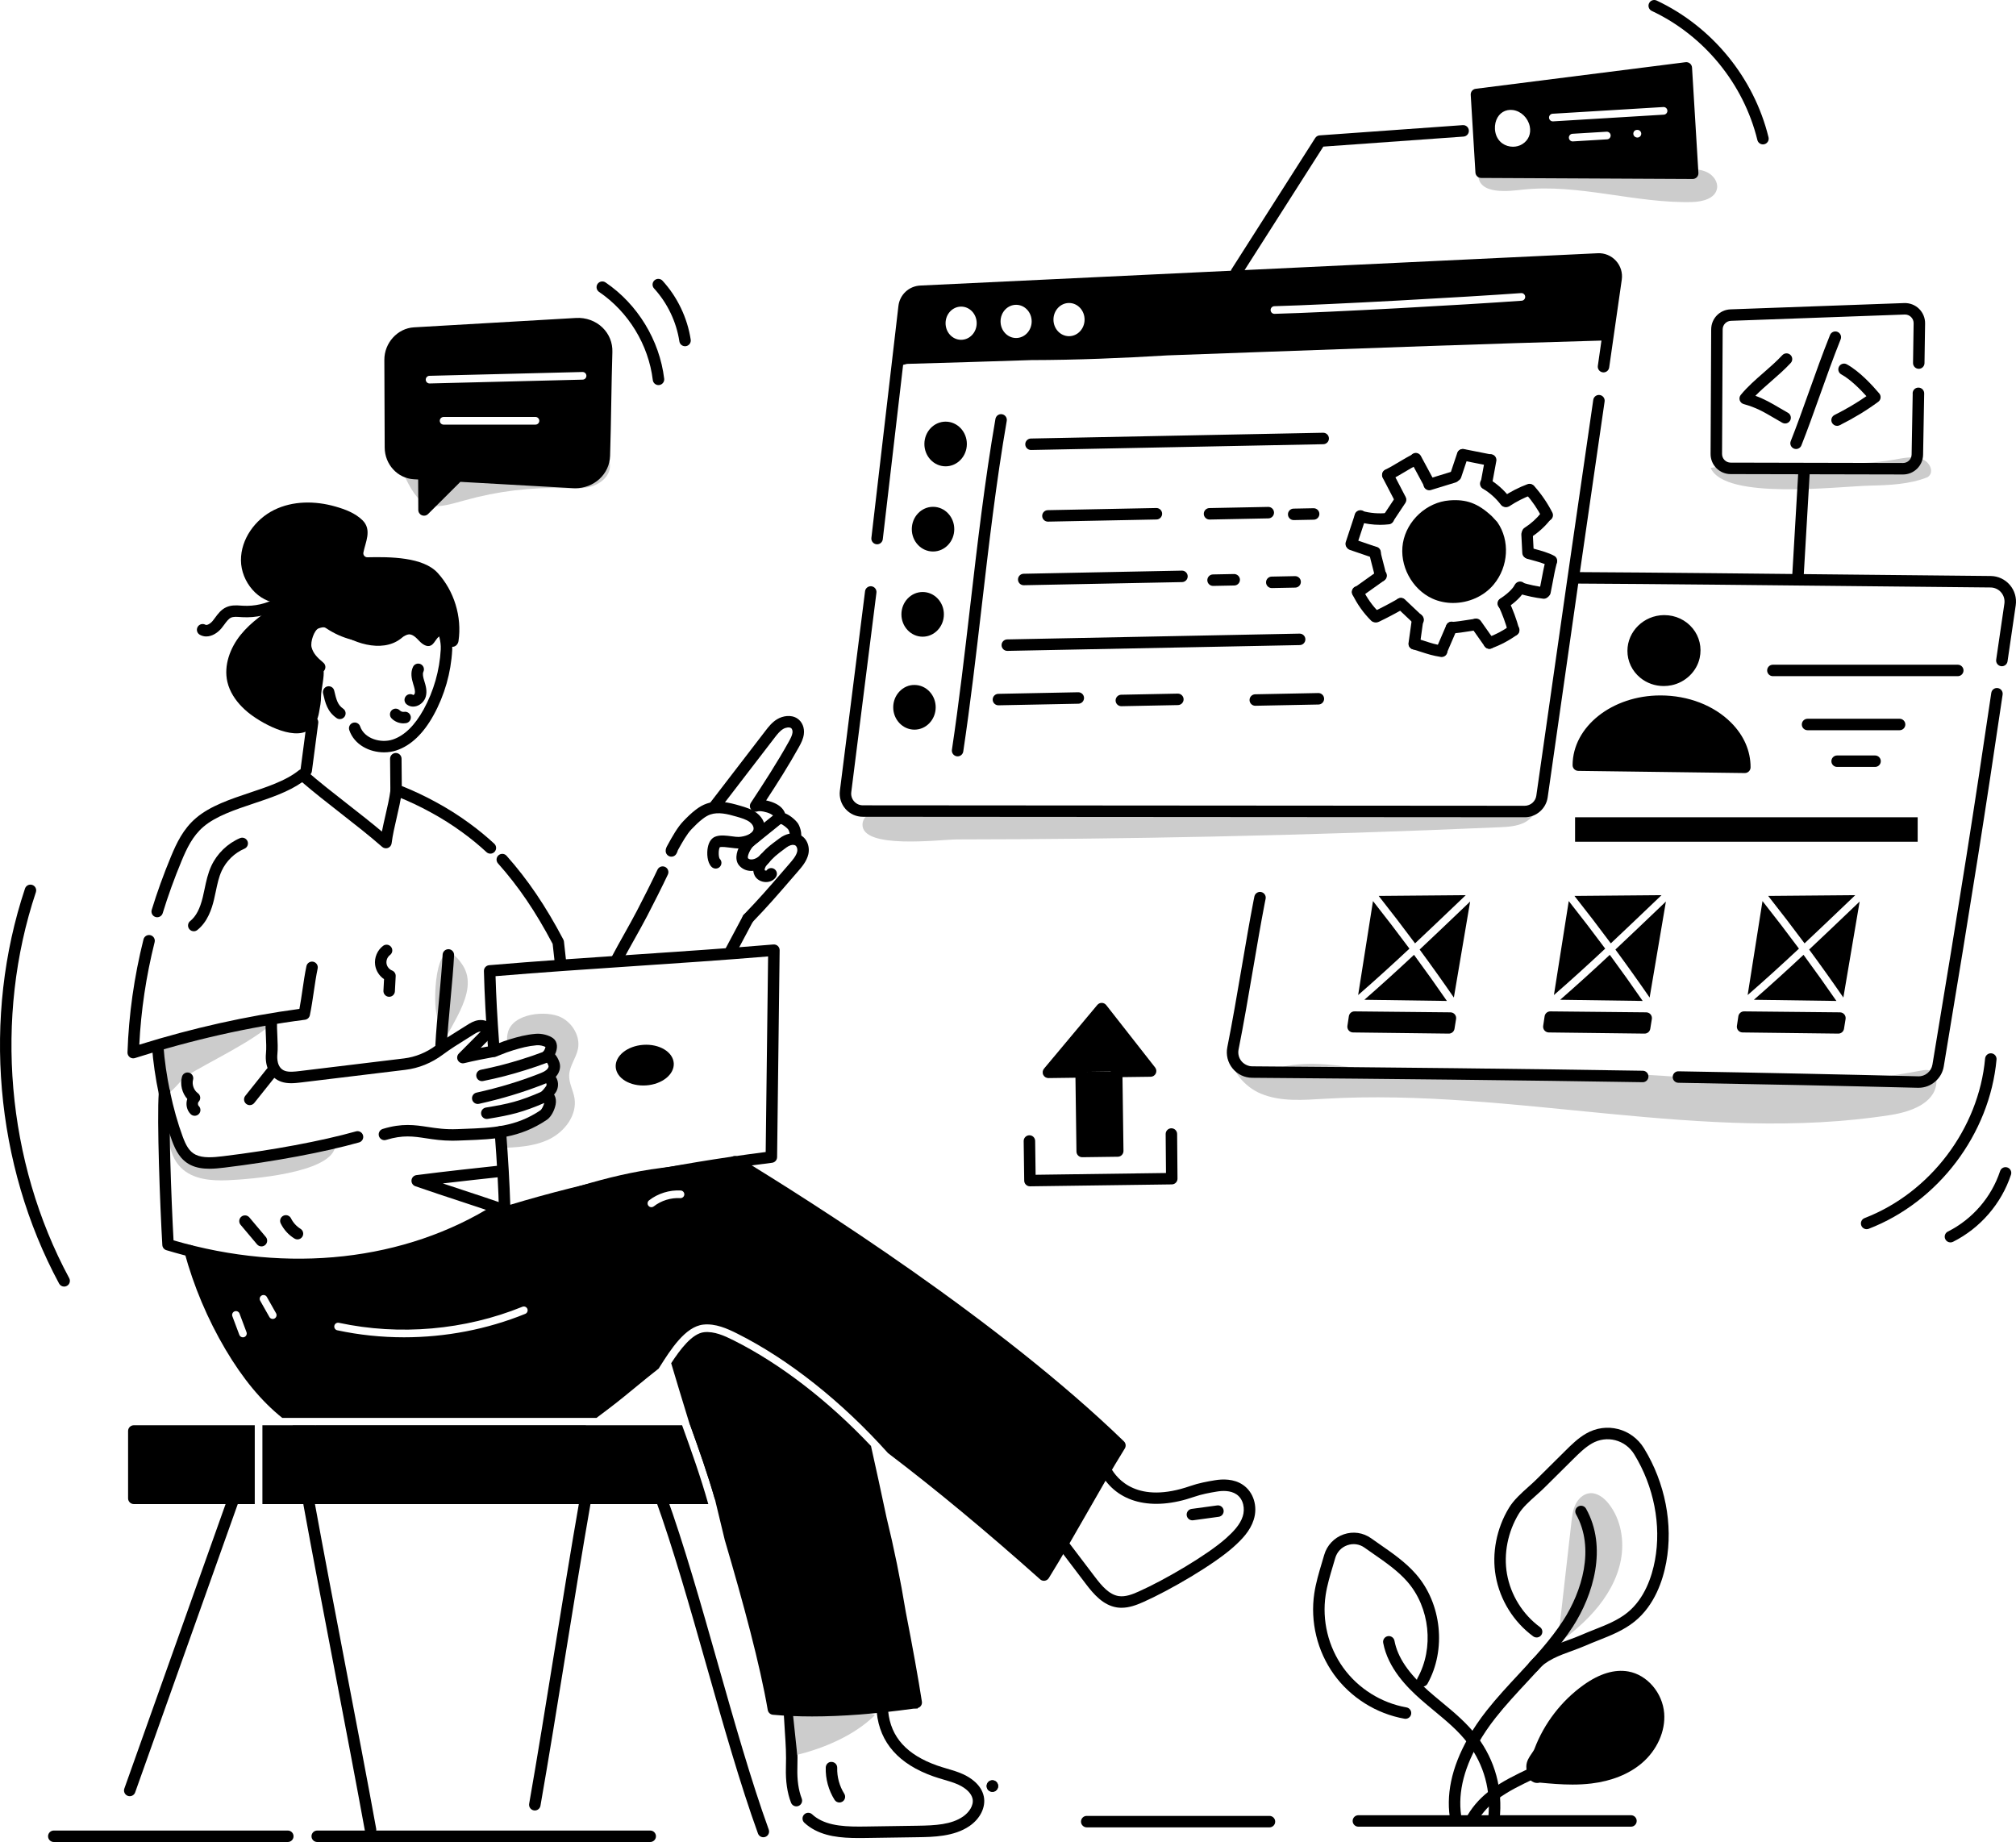 <?xml version="1.0" encoding="UTF-8"?>
<svg xmlns="http://www.w3.org/2000/svg" id="b" viewBox="0 0 4300 3928.48">
  <g id="c">
    <g id="d">
      <path d="M3988.09,1035.7c41.91-.96,85.15-2.76,122.94-17.86,16.02-9.83,5.62-33.2-12.84-39.38-18.47-6.19-39.24-1.42-58.72,1.99-39.54,6.92-80.2,7.88-120.59,8.82-86.93,2.02-185.46-5.98-270.1,8.62,29.52,69.52,272.32,39.35,339.31,37.82Z" style="fill:#ccc; stroke-width:0px;"></path>
      <path d="M3247.7,404.45c120.42-13.03,240.52,29.57,361.61,26.43,21.89-.57,49.28-7.37,53-28.95,2.42-14.03-7.75-27.8-20.46-34.22-12.71-6.42-27.43-7.16-41.66-7.77-112.83-4.86-225.65-9.81-338.48-14.58-28.63-1.21-107.59-18.79-108.64,26.07-1.07,45.93,68.5,35.84,94.63,33.01Z" style="fill:#ccc; stroke-width:0px;"></path>
      <path d="M3197.34,1764.34c18.48-.81,37.59-1.79,54.14-10.05,16.55-8.26,29.93-25.88,27.25-44.19-50.9,22.36-108.6,21.13-164.18,19.71-357.78-9.2-715.77-10.55-1073.61-4.06-36.66.67-198.3-21.25-201.29,31.69-3.11,54.98,166.14,32.87,201.5,32.83,181-.2,361.99-2.22,542.95-6.04,204.48-4.32,408.91-10.95,613.24-19.89Z" style="fill:#ccc; stroke-width:0px;"></path>
      <path d="M2689.11,2332.36c42.63,17.89,90.81,13.64,136.97,10.96,402.63-23.35,808.29,97.08,1206.73,34.61,41.75-6.55,92.25-24.26,97.19-66.22,1.25-10.62-2.01-23.04-11.64-27.71-6.76-3.28-14.75-1.9-22.14-.5-123.64,23.41-250.14,31.69-375.78,24.61-66.74-3.76-133.19-11.84-199.95-15.3-191.66-9.94-384.95,18.13-575.19-7.24-62.42-8.33-125.3-22.4-187.73-14.16-25.57,3.37-51.22,10.49-76.78,6.97-22.91-3.16-39.71-18.31-54.84-34-3.11,38.2,29.24,73.77,63.14,88Z" style="fill:#ccc; stroke-width:0px;"></path>
      <path d="M3317.57,3510.14c6.9-23.75,9.71-48.46,12.5-73.03,7.2-63.37,14.39-126.74,21.59-190.11,1.48-13.06,3.04-26.4,8.69-38.27,5.65-11.87,16.24-22.21,29.27-23.96,16.57-2.22,31.79,9.63,42.06,22.82,25.8,33.13,33.38,78.26,25.55,119.51-7.84,41.25-29.89,78.82-57.72,110.27-27.83,31.45-61.34,57.3-95.46,81.79" style="fill:#ccc; stroke-width:0px;"></path>
      <path d="M3106.12,3895.82c-5.71,0-10.82-4.02-11.98-9.84-11.13-55.79,1.43-116.13,37.3-179.36,11.02-19.55,24.34-39.27,39.58-58.56,21.51-27.24,45.45-52.96,68.59-77.83,33.34-35.83,67.81-72.87,94.52-114.13,40.01-61.8,68.23-153.78,27.44-226.58-3.31-5.89-1.2-13.35,4.69-16.65,5.89-3.29,13.34-1.2,16.65,4.69,46.1,82.3,15.63,184.06-28.25,251.85-27.87,43.05-63.08,80.9-97.14,117.49-22.81,24.52-46.4,49.88-67.31,76.33-14.46,18.3-27.06,36.96-37.48,55.44-32.91,58-44.55,112.67-34.61,162.54,1.32,6.63-2.98,13.06-9.61,14.38-.8.17-1.61.24-2.41.24Z" style="fill:#000; stroke-width:0px;"></path>
      <path d="M3270.71,3566.74c-2.68,0-5.38-.88-7.63-2.68-5.28-4.21-6.13-11.92-1.91-17.19,21-26.26,54.21-38.36,83.5-49.03,9.8-3.57,19.06-6.95,27.53-10.67,9.29-4.09,18.84-7.87,28.08-11.52,26.04-10.31,50.64-20.04,70.92-36.47,36.99-29.94,52.34-77.19,58.71-111.56,13.89-75.04-2.2-157.38-44.14-225.9-19.16-31.31-58.97-41.43-90.58-23.08-14.66,8.51-27.41,21.15-39.73,33.37l-61.25,60.74c-5.59,5.54-11.88,11.16-17.98,16.61-13.99,12.5-28.46,25.43-36.74,39.07-23.56,38.84-32.73,85.72-25.13,128.63,7.95,44.91,33.6,86.13,70.38,113.12,5.45,4,6.62,11.65,2.62,17.1-4.01,5.46-11.66,6.61-17.1,2.62-41.8-30.67-70.96-77.54-79.99-128.57-8.62-48.69,1.7-101.75,28.31-145.6,10.17-16.76,26.02-30.93,41.35-44.63,6.12-5.47,11.92-10.65,17.04-15.74l61.26-60.73c13.42-13.31,27.3-27.08,44.67-37.16,43.24-25.07,97.59-11.25,123.73,31.47,45.06,73.61,62.31,162.23,47.33,243.13-7.11,38.41-24.57,91.48-67.37,126.12-23.19,18.78-50.7,29.67-77.31,40.2-9.02,3.57-18.35,7.26-27.22,11.17-9.21,4.05-19.28,7.72-29.02,11.27-27.57,10.04-56.06,20.42-72.78,41.31-2.41,3.03-5.97,4.6-9.56,4.6Z" style="fill:#000; stroke-width:0px;"></path>
      <path d="M3186.36,3891.61c-.45,0-.9-.02-1.35-.07-6.72-.74-11.56-6.79-10.82-13.5,6.45-58.49-8.49-113.77-43.2-159.85-19.78-26.25-45-47.15-71.71-69.28-9.45-7.82-19.21-15.91-28.61-24.18-29.62-26.08-70.19-66.98-80.41-120.93-1.26-6.63,3.1-13.04,9.74-14.3,6.54-1.23,13.04,3.1,14.3,9.74,6.72,35.43,29.77,69.47,72.54,107.12,9.12,8.03,18.74,16,28.05,23.71,26.62,22.05,54.14,44.85,75.65,73.4,38.53,51.16,55.12,112.45,47.98,177.25-.69,6.26-5.99,10.9-12.15,10.9Z" style="fill:#000; stroke-width:0px;"></path>
      <path d="M2997.86,3665.74c-.71,0-1.42-.06-2.13-.18-60.1-10.59-115-45.06-150.63-94.59-35.63-49.52-50.85-112.53-41.78-172.88,3.35-22.29,9.91-44.24,16.26-65.45,1.64-5.5,3.28-11,4.87-16.49,5.89-20.42,21.38-36.77,41.4-43.74,20.1-6.99,41.54-3.92,58.86,8.44,6.2,4.44,12.5,8.8,18.8,13.17,26.9,18.67,54.72,37.98,76.78,63.29,54.61,62.63,64.95,160.82,24.58,233.45-3.29,5.91-10.76,8.02-16.64,4.75-5.91-3.29-8.04-10.74-4.75-16.64,35.55-63.94,26.44-150.37-21.63-205.49-20.06-23.03-46.61-41.45-72.28-59.27-6.4-4.44-12.78-8.86-19.08-13.36-10.75-7.68-24.08-9.59-36.6-5.25-12.73,4.43-22.17,14.42-25.93,27.42-1.61,5.56-3.27,11.13-4.94,16.7-6.1,20.41-12.4,41.5-15.5,62.09-8.14,54.09,5.5,110.57,37.44,154.95,31.93,44.4,81.14,75.29,135,84.78,6.66,1.17,11.1,7.52,9.93,14.17-1.05,5.94-6.21,10.12-12.03,10.12Z" style="fill:#000; stroke-width:0px;"></path>
      <path d="M3137.58,3895.82c-1.9,0-3.82-.44-5.62-1.37-6-3.1-8.35-10.48-5.24-16.49,10.86-21,27.39-40.61,47.78-56.69l1.35-1.04c1.01-.78,2.02-1.55,3.05-2.29,25.35-19.01,54.26-32.82,82.2-46.18l3.21-1.54c9.99-4.73,21.53-10.25,32.64-16.06,48.68-25.47,78.83-53.75,92.18-86.43,2.56-6.24,9.69-9.28,15.95-6.7,6.25,2.56,9.25,9.69,6.7,15.95-15.63,38.25-49.48,70.59-103.49,98.86-11.5,6.02-23.3,11.66-33.46,16.48l-3.19,1.52c-28.11,13.43-54.66,26.12-78.32,43.85-1,.72-1.75,1.31-2.51,1.89l-1.35,1.04c-17.51,13.8-31.76,30.66-41.03,48.59-2.17,4.2-6.44,6.61-10.87,6.61Z" style="fill:#000; stroke-width:0px;"></path>
      <path d="M3283.05,3789.39c36.52,3.57,73.4,6.52,109.83,2.15,36.43-4.37,72.76-16.56,100.77-40.25,28.02-23.69,46.67-59.96,43.75-96.53-2.92-36.57-30.21-71.44-66.33-77.9-30.57-5.46-61.33,8.82-86.58,26.9-45.12,32.31-80.39,78.19-100,130.1-4.39,11.62-16.65,21.32-16.68,33.74-.04,12.42,3.8,26.59,15.25,21.78Z" style="fill:#000; stroke-width:0px;"></path>
      <path d="M3353.68,3805.98c-23.03,0-45.99-1.9-69.24-4.16-5.94,1.59-11.72.73-16.59-2.52-10.74-7.16-12.31-22.95-12.29-31.72.04-11.31,6.23-20.29,11.21-27.5,2.6-3.78,5.07-7.34,6.27-10.53,20.38-53.95,57.43-102.16,104.32-135.73,34.22-24.49,66.52-34.27,95.86-29,40.07,7.17,72.9,45.41,76.37,88.97,3.06,38.26-15.35,79.21-48.04,106.85-27.21,23.02-64.28,37.9-107.21,43.06-13.61,1.63-27.14,2.29-40.65,2.29ZM3283.16,3777.17c.37,0,.72.02,1.08.05,36.38,3.56,71.97,6.4,107.18,2.18,38.16-4.58,70.78-17.53,94.33-37.45,26.78-22.64,41.89-55.67,39.46-86.22-2.62-32.82-26.82-61.55-56.29-66.82-22.68-4.06-48.67,4.3-77.31,24.81-43,30.79-76.99,75-95.67,124.48-2.26,5.98-5.85,11.18-9.02,15.78-3.54,5.11-6.87,9.95-6.88,13.68,0,4.4.56,7.66,1.15,9.68.66-.1,1.33-.16,1.98-.16Z" style="fill:#000; stroke-width:0px;"></path>
      <path d="M3478.75,3895.82h-581.41c-6.75,0-12.23-5.48-12.23-12.23s5.48-12.23,12.23-12.23h581.41c6.75,0,12.23,5.48,12.23,12.23s-5.48,12.23-12.23,12.23Z" style="fill:#000; stroke-width:0px;"></path>
      <path d="M1698.62,3852.44c-4.9,0-9.53-2.96-11.41-7.81-8.07-20.81-11.75-45.93-10.92-74.66.88-29.76-.38-48.81-2.13-75.18-.69-10.53-1.46-22.05-2.17-35.61-.35-6.75,4.83-12.5,11.58-12.86,6.71-.29,12.5,4.83,12.86,11.58.7,13.44,1.46,24.83,2.15,35.27,1.72,26.03,3.08,46.59,2.17,77.5-.72,25.45,2.4,47.35,9.28,65.11,2.45,6.3-.69,13.38-6.99,15.83-1.45.57-2.95.83-4.42.83Z" style="fill:#000; stroke-width:0px;"></path>
      <path d="M396.51,2295.32c-6.8,4.19-33.6,39-41.49,37.77-14.37-2.23-8.37-30.54-8.09-45.08.28-14.54-7.88-47.84-18.49-57.79,8.05,7.57,124.51-29.58,137.21-32.66,27.08-6.56,91.91-36.82,114.77-14.73-43.95,39.79-132.86,81.07-183.9,112.49Z" style="fill:#ccc; stroke-width:0px;"></path>
      <path d="M1197.13,2169.83c24.27,12.35,40.9,40.52,35.63,67.23-3.83,19.42-18.04,36.22-18.78,56-.62,16.72,8.54,32.18,11.31,48.69,6.05,36.06-20.3,71.28-53.06,87.53s-70.58,17.85-107.13,19.14c-6.95-8.9-2.38-22.81,6.48-29.8,8.86-6.99,20.55-8.97,31.64-11.06,17.6-3.31,35.6-7.69,50.02-18.3,14.43-10.61,24.55-28.91,20.63-46.39-1.98-8.84,6.23-20.11,5.54-29.14-1.74-22.75-3.37-41.35-2.6-64.15.66-19.41-3.82-28.68-23.16-30.46-27.25-2.51-82.22,34.2-70.56-16.4,9.73-42.19,83.03-48.66,114.03-32.89Z" style="fill:#ccc; stroke-width:0px;"></path>
      <path d="M1700.46,3742.47c-4.06-38.38-8.13-76.75-12.19-115.13,4.59,43.33,158.66,16.75,177.77,30.76-43.12,42.56-107.31,70.1-165.57,84.37Z" style="fill:#ccc; stroke-width:0px;"></path>
      <path d="M486.77,2517.08c-35.76,1.63-75.36-1.46-100.77-26.68-30.15-29.92-28.59-78.27-24.96-120.59,11.21,39.24,26.25,83.12,63.42,99.98,21.67,9.83,46.59,8.13,70.28,5.93,73.67-6.86,146.63-21.92,220-28.76-12.2,55.33-180.95,67.98-227.97,70.12Z" style="fill:#ccc; stroke-width:0px;"></path>
      <path d="M930.45,2159.03c6.32,30.29,12.44,62.07,3.76,91.77,15.8-54.11,91.64-133.38,52.4-192.75-55.84-84.48-63.21,67.2-56.16,100.98Z" style="fill:#ccc; stroke-width:0px;"></path>
      <path d="M1076.58,2598.05c-2.53,0-5.04-.79-7.14-2.3-3.11-2.25-4.99-5.81-5.09-9.65-1.15-49.55-4.09-103.98-9.26-171.29-.51-6.73,4.53-12.62,11.27-13.13,6.67-.52,12.62,4.52,13.13,11.27,4.64,60.55,7.49,110.78,8.88,156.47,162.99-49.26,346.13-87.08,544.8-112.49,1.69-139.02,3.38-278.11,5.13-417.14-95.79,7.96-193.6,14.5-288.33,20.85-96.32,6.45-195.78,13.11-293.01,21.25,1.25,42.42,3.72,88.39,7.65,142.63,6.05-2.41,13.13-5.09,23.12-8.09,17.63-5.29,33.94-9.81,55.09-11.61,12.61-1.08,27.8,2.8,36.9,9.4,4.76,3.6,7.59,8.99,8.12,15.32.91,10.77-4.75,22.9-10.79,29.32-4.64,4.91-12.39,5.13-17.3.51-4.91-4.64-5.15-12.38-.51-17.3,2.13-2.25,3.83-6.68,4.17-9.23-4.34-2.24-12.17-4.21-18.53-3.63-18.84,1.61-33.25,5.61-50.13,10.66-10.95,3.29-18.21,6.21-24.6,8.79-4.31,1.74-8.27,3.33-12.63,4.8-3.56,1.21-7.51.69-10.66-1.4-3.15-2.09-5.16-5.5-5.45-9.27-5.07-67.02-8-121.61-9.25-171.82-.16-6.47,4.75-11.95,11.2-12.49,101.1-8.6,204.73-15.54,304.95-22.25,99.06-6.63,201.49-13.49,301.34-21.95,3.54-.21,6.85.88,9.37,3.24,2.53,2.35,3.94,5.66,3.9,9.1-1.83,145.32-3.6,290.71-5.36,436.03l-.06,5.22c-.07,6.11-4.65,11.23-10.71,11.99-207.65,26.03-398.28,65.61-566.61,117.64-1.19.37-2.41.55-3.62.55Z" style="fill:#000; stroke-width:0px;"></path>
      <path d="M1077.05,2593.36c-1.33,0-2.68-.22-4.01-.68-34.61-11.98-64.5-21.82-93.4-31.34-28.99-9.55-58.98-19.42-93.76-31.47-5.36-1.86-8.75-7.16-8.16-12.82.58-5.65,4.98-10.16,10.61-10.87,62.17-7.99,128.3-15.12,181.44-20.84,6.59-.72,12.74,4.13,13.47,10.86.72,6.71-4.13,12.74-10.86,13.47-38.06,4.1-82.79,8.92-127.92,14.26,14.79,4.93,28.93,9.59,42.84,14.17,28.99,9.55,58.98,19.42,93.76,31.47,6.38,2.21,9.76,9.18,7.55,15.56-1.75,5.06-6.49,8.23-11.56,8.23Z" style="fill:#000; stroke-width:0px;"></path>
      <path d="M1525.6,3136.26v59.29c0,1.06-.16,2.04-.41,3.02-15.41-53.75-34.58-107.98-52.93-158.88h15.25c5.38,0,10.11,3.51,11.74,8.65l6.28,20.55c6.44,20.88,12.97,42.17,19.57,63.78.33,1.14.49,2.37.49,3.59Z" style="fill:#000; stroke-width:0px;"></path>
      <path d="M1628.19,3918.35c-5,0-9.69-3.09-11.5-8.06-37.59-103.6-74.22-232.65-109.65-357.45-35.31-124.39-71.82-253-109.11-355.78-2.3-6.36.98-13.37,7.33-15.67,6.35-2.32,13.36.98,15.67,7.33,37.59,103.6,74.22,232.65,109.65,357.45,35.31,124.39,71.82,253,109.11,355.78,2.3,6.36-.98,13.37-7.33,15.67-1.38.5-2.79.73-4.17.73Z" style="fill:#000; stroke-width:0px;"></path>
      <path d="M1140.74,3861.23c-.7,0-1.42-.06-2.13-.18-6.66-1.17-11.1-7.51-9.94-14.16,17.43-99.42,35.79-213.02,53.53-322.87,17.77-109.96,36.14-223.67,53.6-323.26,1.18-6.65,7.61-11.1,14.16-9.94,6.66,1.17,11.1,7.51,9.94,14.16-17.44,99.44-35.79,213.06-53.55,322.95-17.76,109.94-36.13,223.62-53.59,323.19-1.04,5.94-6.2,10.12-12.03,10.12Z" style="fill:#000; stroke-width:0px;"></path>
      <path d="M276.74,3830.81c-1.36,0-2.75-.22-4.1-.71-6.36-2.26-9.69-9.26-7.42-15.63l220.86-620.48c2.27-6.37,9.29-9.71,15.63-7.42,6.36,2.26,9.69,9.26,7.42,15.63l-220.86,620.48c-1.78,5.01-6.5,8.13-11.52,8.13Z" style="fill:#000; stroke-width:0px;"></path>
      <path d="M790.33,3914.55c-5.8,0-10.95-4.14-12.02-10.04-18.05-99.35-42.19-225.51-65.54-347.51-23.36-122.05-47.52-248.27-65.58-347.72-1.21-6.65,3.2-13.02,9.84-14.23,6.64-1.22,13.02,3.2,14.22,9.84,18.05,99.35,42.19,225.51,65.54,347.51,23.36,122.05,47.52,248.27,65.58,347.72,1.21,6.65-3.2,13.02-9.84,14.23-.74.14-1.48.2-2.21.2Z" style="fill:#000; stroke-width:0px;"></path>
      <path d="M446.5,2492.58c-14,0-27.63-1.93-39.86-7.92-22.09-10.82-32.21-31.4-39.86-52.02-21.7-58.53-38.02-135.6-42.63-201.13-.48-6.75,4.6-12.59,11.34-13.06,6.59-.53,12.58,4.6,13.06,11.34,4.45,63.38,20.22,137.85,41.16,194.35,6.99,18.85,14.06,31.88,27.69,38.56,15.49,7.58,37.26,5.75,58.2,3.21,104.66-12.64,210.7-32.45,283.65-52.99,6.5-1.85,13.26,1.95,15.09,8.46,1.83,6.5-1.95,13.25-8.46,15.09-74.08,20.87-181.5,40.95-287.34,53.74-10.6,1.28-21.43,2.39-32.04,2.39Z" style="fill:#000; stroke-width:0px;"></path>
      <path d="M637.05,2708.9c-92.58,0-187.77-14.07-282.16-42.6-4.91-1.48-8.38-5.87-8.67-10.99-4.87-83.2-11.76-268.12-7.57-324.95.06-.91.1-1.37.16-1.87.8-6.71,6.96-11.44,13.61-10.68,6.66.8,11.41,6.81,10.7,13.46-.02.33-.1,1.27-.12,1.46-3.93,53.37,2.36,226.49,7.15,312.59,244.85,71.73,494.19,44,685.26-76.49,5.7-3.62,13.26-1.89,16.87,3.82,3.61,5.71,1.9,13.27-3.82,16.87-125.25,78.99-274.59,119.38-431.41,119.38Z" style="fill:#000; stroke-width:0px;"></path>
      <path d="M940.83,2241.58c-.2,0-.4,0-.6-.02-6.75-.33-11.96-6.05-11.63-12.81,1.27-26.44,4.58-62.26,7.78-96.91,3.18-34.39,6.46-69.95,7.71-95.86.33-6.75,6.09-11.76,12.81-11.63,6.75.33,11.96,6.05,11.63,12.81-1.27,26.44-4.58,62.28-7.78,96.93-3.18,34.38-6.46,69.93-7.71,95.83-.31,6.55-5.72,11.64-12.21,11.64Z" style="fill:#000; stroke-width:0px;"></path>
      <path d="M1045.95,1820.62c-2.98,0-5.96-1.08-8.32-3.26-15.69-14.54-32.63-28.46-50.36-41.38-22.01-16.19-45.5-31.05-69.86-44.18-21.47-11.76-44.4-22.6-68.24-32.26-6.26-2.54-9.28-9.67-6.75-15.94,2.54-6.25,9.67-9.26,15.94-6.75,24.71,10.01,48.51,21.26,70.73,33.44,25.29,13.64,49.75,29.1,72.63,45.94,18.46,13.45,36.14,27.99,52.54,43.17,4.95,4.6,5.25,12.34.66,17.29-2.41,2.6-5.69,3.92-8.98,3.92Z" style="fill:#000; stroke-width:0px;"></path>
      <path d="M1195.88,2068.5c-6.15,0-11.45-4.63-12.15-10.88l-4.95-44.52c-36.57-69.28-72.58-122.3-116.56-171.68-4.49-5.05-4.05-12.78,1-17.28,5.05-4.5,12.78-4.05,17.28,1,45.17,50.73,83.63,107.48,121.03,178.61.71,1.36,1.16,2.84,1.33,4.36l5.2,46.79c.74,6.71-4.09,12.77-10.81,13.52-.46.05-.92.07-1.37.07Z" style="fill:#000; stroke-width:0px;"></path>
      <path d="M1028.01,2305.76c-5.69,0-10.78-3.99-11.97-9.79-1.35-6.62,2.92-13.08,9.54-14.43,16.17-3.31,30.58-6.59,44.05-10.04,15.45-4.04,29.64-8.11,43.32-12.43,15.28-4.72,30.66-10,45.77-15.75,6.32-2.39,13.39.77,15.79,7.09,2.4,6.32-.77,13.38-7.09,15.79-15.6,5.93-31.48,11.39-47.18,16.22-13.99,4.43-28.56,8.61-44.48,12.77-13.91,3.57-28.71,6.95-45.29,10.33-.82.17-1.65.25-2.46.25Z" style="fill:#000; stroke-width:0px;"></path>
      <path d="M620.94,2310.19c-6.95,0-13.97-.76-20.73-3.05-23.29-7.89-35.9-31.25-32.91-60.94,1.06-10.11.41-23.91-.22-37.26-.49-10.55-1-21.44-.73-31.21.18-6.64,5.62-11.91,12.22-11.91.11,0,.22,0,.33,0,6.75.18,12.08,5.8,11.9,12.55-.24,8.87.25,19.31.72,29.41.67,14.26,1.35,29,.11,40.91-.68,6.7-1.5,29.19,16.42,35.26,8.73,2.96,20.33,1.59,31.56.26l19.94-2.42c67.39-8.18,134.79-16.36,202.18-24.47,24.2-2.92,47.71-12.46,67.97-27.59,16.97-12.68,34.68-23.69,53.42-35.35l13.27-8.28c6.46-4.17,14.3-8.84,23.93-10.35,12.08-1.75,26.43,2.84,30.56,15.09,4.43,13.99-7.07,25.3-11.41,29.57-4.7,4.75-9.45,9.53-14.22,14.34,8.9-1.75,17.66-3.39,26.18-4.94,6.59-1.2,13.02,3.19,14.23,9.84,1.21,6.64-3.19,13.01-9.84,14.23-20.99,3.84-43.47,8.13-65.56,13.52-5.28,1.33-10.85-1.09-13.55-5.86-2.69-4.76-1.9-10.74,1.96-14.63l21.19-21.34c7.45-7.49,14.9-14.97,22.33-22.48,1.32-1.31,2.32-2.37,3.07-3.23-.41,0-.84.04-1.29.1-4.78.75-9.76,3.77-14.45,6.79l-13.48,8.43c-18.29,11.37-35.57,22.12-51.71,34.17-23.69,17.68-51.24,28.85-79.68,32.28-67.4,8.11-134.79,16.29-202.17,24.47l-19.98,2.42c-6.86.8-14.19,1.67-21.58,1.67Z" style="fill:#000; stroke-width:0px;"></path>
      <path d="M1018.99,2354.45c-5.62,0-10.67-3.88-11.94-9.58-1.46-6.6,2.7-13.13,9.29-14.6,47.21-10.47,90.59-23.53,132.64-39.93,6.9-2.69,12.95-5.23,17.08-8.95,3.07-2.77,4.45-6.27,3.97-7.91-.84-2.89-2.48-5.95-3.78-7.75-4.46.21-9.26-2.14-11.56-6.56-3.13-5.98-.81-13.37,5.18-16.5,4.8-2.52,10.25-2.72,15.34-.54,12.41,5.29,17.75,22.57,18.32,24.52,3.24,11.18-1,23.78-11.07,32.89-7.19,6.5-15.73,10.14-24.58,13.6-43.23,16.86-87.79,30.28-136.23,41.03-.89.19-1.78.29-2.66.29Z" style="fill:#000; stroke-width:0px;"></path>
      <path d="M1038.33,2386.41c-5.89,0-11.08-4.27-12.06-10.27-1.08-6.67,3.44-12.96,10.11-14.04,49.26-8.01,71.76-13.6,116.56-32.94,3.97-1.72,10.19-10.39,12.24-13.25.41-.71.92-3.29.28-4.9-.14-.34-.29-.72-1.58-1.1-6.48-1.89-10.22-8.67-8.33-15.16,1.89-6.48,8.69-10.23,15.16-8.33,8.69,2.52,15.05,8.47,17.91,16.73,3.55,10.28.77,20.99-3.57,27.03-6.35,8.85-13.45,17.56-22.41,21.44-46.83,20.22-71.62,26.38-122.33,34.63-.67.11-1.33.16-1.98.16Z" style="fill:#000; stroke-width:0px;"></path>
      <path d="M964.99,2432.79c-22.3,0-40.08-2.69-56.02-5.11-27.7-4.21-49.57-7.53-85.45,3.42-6.42,1.99-13.29-1.66-15.27-8.13-1.98-6.47,1.67-13.3,8.13-15.27,41.2-12.56,67.94-8.5,96.25-4.21,18.37,2.78,37.34,5.68,62.87,4.62l15.67-.6c58.45-2.14,108.94-4,161.8-39.73,1.94-1.39,6.61-8.93,8.09-16.57.22-1.1.25-2.02.21-2.69-5.19-2.56-7.98-8.52-6.36-14.28,1.84-6.51,8.61-10.27,15.09-8.47,11.86,3.34,17.92,15.43,15.09,30.1-2.19,11.29-9.22,25.97-18.41,32.19-58.67,39.65-112.39,41.62-174.6,43.91l-15.56.6c-3.97.16-7.81.23-11.51.23ZM1163.37,2349.31h.08-.08Z" style="fill:#000; stroke-width:0px;"></path>
      <path d="M284.16,2257.15c-2.63,0-5.22-.84-7.38-2.48-3.17-2.4-4.99-6.19-4.85-10.16,2.64-80.05,14.12-161.17,34.13-241.11,1.64-6.56,8.26-10.52,14.84-8.9,6.56,1.64,10.54,8.28,8.9,14.84-18.14,72.5-29.13,145.97-32.7,218.66,114.47-35.62,229.23-61.26,341.52-76.29,2.53-13.44,4.55-27.22,6.52-40.6,2.43-16.59,4.94-33.74,8.44-50.54,1.39-6.61,7.84-10.86,14.48-9.48,6.61,1.39,10.86,7.86,9.48,14.48-3.35,16.07-5.81,32.85-8.2,49.09-2.43,16.59-4.94,33.74-8.44,50.54-1.07,5.1-5.25,8.97-10.41,9.63-119.06,15.37-241.05,42.87-362.59,81.73-1.22.39-2.48.58-3.73.58Z" style="fill:#000; stroke-width:0px;"></path>
      <path d="M335.32,1956.26c-1.19,0-2.4-.17-3.59-.53-6.46-1.98-10.09-8.82-8.12-15.28,11.51-37.55,25.32-75.78,41.06-113.66,12-28.83,26.04-58.94,53.68-82.39,30.23-25.63,73.11-39.98,114.57-53.85,17.05-5.7,34.69-11.6,50.9-18.14,23.19-9.35,40.18-18.69,53.46-29.4,4.63-3.73,11.26-3.61,15.75.33,26.96,23.64,58.14,48,88.3,71.56,24.62,19.23,49.92,39,73.26,58.62,2.24-11.64,4.95-23.38,7.61-34.87,4.09-17.71,8.33-36.03,10.55-52.97.02-.18.04-.35.06-.5.55-6.28,5.83-11.15,12.18-11.15.11,0,.22,0,.32,0,6.75.17,12.09,5.78,11.92,12.54,0,.43-.08,1.19-.14,1.73-.02.16-.03.32-.06.48-2.37,18.14-6.75,37.08-10.98,55.39-4.21,18.18-8.55,36.98-10.74,54.35-.57,4.5-3.56,8.31-7.8,9.92-4.24,1.6-9.01.74-12.41-2.25-27.13-23.81-58.49-48.31-88.83-72.01-27.69-21.62-56.22-43.93-81.85-65.92-13.73,9.68-30.35,18.33-51.44,26.84-16.89,6.81-34.89,12.83-52.3,18.65-39.27,13.14-79.87,26.72-106.5,49.31-23.5,19.93-36.06,47.05-46.92,73.12-15.43,37.14-28.98,74.64-40.25,111.43-1.62,5.26-6.46,8.65-11.69,8.65ZM857.12,1687.49v.2-.2Z" style="fill:#000; stroke-width:0px;"></path>
      <path d="M844.87,1700.38c-6.71,0-12.18-5.41-12.23-12.13l-.61-70c-.06-6.75,5.38-12.28,12.13-12.34h.1c6.71,0,12.18,5.41,12.23,12.13l.61,70c.06,6.75-5.38,12.28-12.13,12.34h-.1Z" style="fill:#000; stroke-width:0px;"></path>
      <path d="M532.75,2356.95c-2.68,0-5.37-.88-7.62-2.68-5.28-4.21-6.15-11.91-1.93-17.19l46.09-57.78c4.22-5.28,11.92-6.13,17.2-1.94,5.28,4.21,6.15,11.92,1.94,17.2l-46.11,57.78c-2.41,3.03-5.97,4.6-9.57,4.6Z" style="fill:#000; stroke-width:0px;"></path>
      <path d="M415.28,2379.66c-3.07,0-6.14-1.15-8.51-3.46-8.57-8.31-11.05-21.39-7.32-32.42-11.16-12.73-15.76-30.9-11.29-47.45,1.76-6.53,8.49-10.38,15.01-8.62,6.52,1.77,10.38,8.48,8.62,15.01-2.76,10.19,1.62,22.53,10.2,28.7,2.88,2.07,4.72,5.29,5.04,8.82.32,3.54-.91,7.03-3.37,9.59-2.01,2.09-1.94,6.79.14,8.81,4.85,4.7,4.97,12.45.26,17.29-2.4,2.48-5.58,3.72-8.78,3.72Z" style="fill:#000; stroke-width:0px;"></path>
      <path d="M1315.31,2059.02c-1.93,0-3.87-.45-5.69-1.41-5.97-3.15-8.27-10.55-5.12-16.53,8.61-16.34,17.77-32.71,26.63-48.53,9.15-16.35,18.61-33.26,27.39-50.03,11.88-22.67,33.62-65.92,43.83-87.73,2.87-6.12,10.16-8.77,16.26-5.89,6.12,2.87,8.76,10.15,5.89,16.26-10.35,22.09-32.31,65.83-44.32,88.72-8.94,17.06-18.48,34.12-27.72,50.62-8.78,15.69-17.86,31.91-26.32,47.99-2.19,4.16-6.44,6.53-10.83,6.53Z" style="fill:#000; stroke-width:0px;"></path>
      <path d="M1557.94,2041.69c-1.94,0-3.91-.46-5.74-1.43-5.97-3.18-8.22-10.59-5.05-16.55l37.52-70.45c3.19-5.97,10.6-8.2,16.55-5.05,5.97,3.18,8.22,10.59,5.05,16.55l-37.52,70.45c-2.21,4.13-6.44,6.48-10.81,6.48Z" style="fill:#000; stroke-width:0px;"></path>
      <path d="M1526.59,1852.43c-3.14,0-6.3-1.18-8.71-3.5-9.96-9.58-10.4-29.9-8.27-41.21,2.76-14.66,9.71-20.61,15.2-23.03,1-.46,2.05-.84,3.13-1.12,9.7-3,21.62-1.43,33.17.07,5.5.72,11.15,1.49,14.58,1.31,13.26-.61,28.79-6.28,31.37-15.57,1.59-5.78-2.79-12.27-7.83-16.1-7.35-5.58-17.98-8.67-28.27-11.64-19.66-5.71-38.75-10.34-55.89-4.53-4.93,1.67-10.54,4.88-16.23,9.28-8.61,6.52-16.81,14.74-23.7,21.93-9.79,10.12-20.24,28.42-29.4,45.22-.49,2.31-1.55,4.83-3.17,7.54-3.47,5.81-10.97,7.7-16.77,4.24-3.75-2.24-5.87-6.16-5.97-10.23-.26-4.68,2.24-9.25,3.35-11.3,10.63-19.57,22.05-39.77,34.33-52.45,7.53-7.85,16.59-16.93,26.47-24.4,7.81-6.04,15.67-10.44,23.23-13.01,23.86-8.12,47.95-2.37,70.58,4.21,11.84,3.43,25.26,7.32,36.25,15.66,14.16,10.79,20.67,27.31,16.61,42.1-6.44,23.2-33.05,32.54-53.87,33.5-5.58.28-12.02-.6-18.83-1.49-7.62-1-18.01-2.37-22.62-1-2.98,4.53-3.2,20.41-.18,24.71,4.87,4.69,4.87,12.27.18,17.14-2.36,2.45-5.54,3.66-8.73,3.66Z" style="fill:#000; stroke-width:0px;"></path>
      <path d="M1595.47,1971.24c-3.04,0-6.09-1.13-8.46-3.4-4.88-4.67-5.05-12.42-.37-17.29,34.61-36.15,47.92-51.55,87.43-97.24l9.33-10.8c6.92-7.99,14.76-17.03,16.86-26.04,1.35-5.77-.71-12.91-5.94-14.38-4.32-1.17-10.92.86-16.84,5.26l-3.85,2.85c-6.63,4.91-14.16,10.47-19.82,15.51-5.5,4.8-9.57,9.26-14.71,15.03l-3.3,3.76c-4.15,4.72-5.5,9.73-4.41,11.72.43.33,2.34.68,3.38.45,3.63-5.32,10.83-6.93,16.42-3.54,5.78,3.5,7.63,11.02,4.13,16.8-4.38,7.25-12.6,11.37-21.92,11.26-10.09-.21-19.08-5.26-23.46-13.21-6.37-11.71-3.44-27.22,7.43-39.57l3.39-3.88c5.63-6.32,10.4-11.53,16.88-17.19,6.4-5.69,14.39-11.6,21.44-16.82l3.79-2.8c12.31-9.16,26.2-12.54,38.03-9.2,19.61,5.47,27.19,26.42,23.18,43.51-3.46,14.89-13.84,26.87-22.18,36.49l-9.33,10.78c-38.73,44.8-53.22,61.56-88.27,98.16-2.4,2.51-5.62,3.78-8.83,3.78Z" style="fill:#000; stroke-width:0px;"></path>
      <path d="M1602.63,1857.46c-9.88,0-18.8-3.75-25.28-10.7-3.33-3.57-7.18-9.98-6.59-20.26.88-15.45,11.81-33.55,21.87-42.13,5.15-4.37,12.86-3.77,17.24,1.38,4.38,5.14,3.77,12.86-1.38,17.24-8.55,7.29-14.97,23.39-13.12,27.27,1.13,1.17,3.37,2.97,8.1,2.7,7.12-.4,14.98-5.27,18.18-9.57,4.05-5.41,11.7-6.53,17.12-2.5,5.42,4.04,6.54,11.7,2.5,17.12-8.06,10.82-22.71,18.61-36.45,19.37-.74.04-1.47.06-2.21.06Z" style="fill:#000; stroke-width:0px;"></path>
      <path d="M1694.61,1801.57c-2.56,0-5.15-.8-7.34-2.46-5.26-3.96-6.43-11.35-2.72-16.72.61-2.33-.73-9.1-2.92-12.75-2.2-3.63-12.69-11.84-16.64-12.46-6.14.5-11.21-3.88-12.29-10.12-.85-4.96-2.35-7.75-8.94-11.16-8.59-4.44-22.81-7.17-28.15-5.34-4.93,1.65-10.4,0-13.6-4.13-3.19-4.13-3.39-9.84-.53-14.19,27.53-41.78,56.44-86.26,80.84-130.21,3.92-7.06,7.22-13.36,7.99-19.24.48-3.66-.32-8.19-3.19-10.06-3.58-2.34-10.94-1.43-16.76,2.06-7.19,4.31-12.86,11.68-18.34,18.81l-118.65,154.36c-4.13,5.37-11.8,6.35-17.16,2.25-5.36-4.12-6.36-11.8-2.25-17.16l118.65-154.36c6.56-8.53,13.99-18.19,25.15-24.88,11.7-7.02,29.46-10.25,42.73-1.57,10.51,6.86,15.9,19.78,14.07,33.73-1.33,10.14-5.89,19-10.86,27.93-21.2,38.18-45.59,76.52-69.57,113.17,8.27,1.7,15.9,4.55,20.84,7.1,9.93,5.13,16.2,11.61,19.59,20.45,12.31,4.64,24.53,16.61,28.03,22.44,4.57,7.63,11.02,27.35,1.78,39.62-2.4,3.2-6.07,4.88-9.78,4.88ZM1684.85,1781.99h0,0Z" style="fill:#000; stroke-width:0px;"></path>
      <path d="M1599.91,1806.63c-3.54,0-7.05-1.53-9.47-4.48-4.29-5.22-3.52-12.93,1.7-17.22,3.73-3.05,17.58-14.19,31.43-25.33,13.77-11.07,27.54-22.13,31.25-25.18,5.24-4.29,12.93-3.51,17.22,1.7,4.29,5.22,3.52,12.93-1.7,17.22-3.73,3.05-17.58,14.19-31.43,25.33-13.77,11.07-27.54,22.13-31.25,25.18-2.28,1.86-5.03,2.77-7.75,2.77Z" style="fill:#000; stroke-width:0px;"></path>
      <path d="M2392.27,3428.95c-3.29,0-6.6-.24-9.96-.74-29.44-4.58-49.68-28.32-66.35-50.22-19.47-25.72-38.93-51.33-58.46-77.03-4.09-5.38-3.04-13.05,2.34-17.14,5.35-4.09,13.05-3.05,17.14,2.34,19.53,25.69,39,51.32,58.47,77.03,14.38,18.9,30.16,37.65,50.58,40.82,14.36,2.21,29.41-3.79,42.39-9.57,55.6-24.65,147.05-78.37,186.22-113.35,15.36-13.75,30.39-29,36.13-47.34,4.92-15.46,1.83-36.46-13.56-46.8-12.65-8.52-29.73-7.87-41.85-5.81-14.98,2.47-32.26,5.56-48.43,11.22-90.37,31.49-164.92,12.5-199.43-50.78-3.24-5.93-1.05-13.36,4.87-16.6,5.94-3.24,13.36-1.05,16.6,4.87,13.6,24.91,57.37,78.59,169.89,39.39,18.02-6.31,36.53-9.63,52.47-12.25,16.44-2.78,40.19-3.39,59.54,9.65,22.76,15.29,32.33,45.92,23.24,74.47-7.5,23.94-25.18,42.13-43.16,58.21-42.03,37.55-135.23,92.05-192.6,117.48-14.41,6.4-29.84,12.13-46.08,12.13Z" style="fill:#000; stroke-width:0px;"></path>
      <path d="M1832.1,3920.04c-38.93,0-75.78-3.38-105.29-23.7-3.7-2.51-7.49-5.54-11.18-8.97-4.95-4.6-5.25-12.34-.66-17.29,4.6-4.97,12.34-5.25,17.29-.66,2.8,2.6,5.62,4.86,8.36,6.72,27.61,19.02,66.38,19.98,107,19.28l109.36-1.63c38.41-.56,72.22-2.42,97.14-19.6,12.29-8.46,23.33-23.46,20.3-37.93-2.38-11.29-13.32-22.22-30.01-29.96-9.78-4.48-20.39-7.6-31.62-10.9-7.24-2.13-14.73-4.33-22.09-6.95-73.53-25.93-114.12-71.74-120.59-136.12-.68-6.72,4.22-12.72,10.94-13.4,6.82-.79,12.72,4.23,13.4,10.94,5.52,54.89,39.68,92.67,104.43,115.5,6.75,2.41,13.57,4.42,20.8,6.55,11.56,3.39,23.52,6.91,34.96,12.14,14.03,6.5,38.27,21.23,43.72,47.16,4.7,22.41-7.22,47.18-30.36,63.1-33.04,22.8-77.9,23.45-110.67,23.93l-109.33,1.63c-5.33.09-10.64.15-15.91.15Z" style="fill:#000; stroke-width:0px;"></path>
      <path d="M543.39,3039.7h-257.97c-6.77,0-12.23,5.46-12.23,12.23v143.63c0,6.69,5.46,12.23,12.23,12.23h257.97v-168.09Z" style="fill:#000; stroke-width:0px;"></path>
      <path d="M559.7,3207.79h951.06c-15.91-56.77-36.46-114.43-55.87-168.09h-895.19v168.09Z" style="fill:#000; stroke-width:0px;"></path>
      <ellipse cx="1375.36" cy="2271.47" rx="62.04" ry="43.37" transform="translate(-150.36 98.14) rotate(-3.87)" style="fill:#000; stroke-width:0px;"></ellipse>
      <path d="M672.5,3040.3c63.73,28.26,135.22,35.21,205.12,38.63,108.72,5.33,224.75.66,326.17-34.21-1.57,3.64-1.35,7.97.98,11.55,3.7,5.66,11.29,7.23,16.93,3.55,9.62-6.28,19.03-12.87,28.3-19.52h-577.51Z" style="fill:#000; stroke-width:0px;"></path>
      <path d="M1964.06,3638.26c-1.63,2.28-4,3.75-6.69,4.49,0,.33.08.73.08,1.06-3.1.16-6.2.25-9.3.33-79.6,11.01-151.94,16.56-216.13,16.56-29.6,0-57.42-1.22-83.43-3.59-5.55-.49-10.03-4.65-11.01-10.11-16.64-96.89-51.63-226.65-91.92-363.35v-.16l-20.47-84.9c-15.41-53.75-34.58-107.98-52.93-158.88h-.57c-1.06-3.59-2.2-7.18-3.26-10.68-14.11-45.84-26.18-85.8-36.86-121.69,19.25-29.44,44.53-63.37,70.3-66.14,21.45-2.2,42.9,7.34,62.96,17.45,99.34,49.75,201.7,128.7,292.96,225.27,10.6,47.39,21.78,98.85,32.87,151.29,16.39,66.88,30.09,134.41,41.27,202.43,14.44,74.06,26.67,141.34,34.42,191.5.49,3.26-.33,6.52-2.28,9.13Z" style="fill:#000; stroke-width:0px;"></path>
      <path d="M2397.21,3073.99c-264.73-256.72-664.17-509.86-823.62-606.78-5.76-3.5-13.29-1.67-16.81,4.1-1.64,2.7-2.07,5.77-1.52,8.64-43.79-5.39-105.04,5.92-144.93,10.95-58.43,7.36-115.87,21.14-172.2,38.14-28.27,8.53-56.28,17.88-84.15,27.65-22.81,8-49.81,24.51-74.17,22.94-9.57-.62-19.24-2.29-28.66-.48-23.53,4.52-36.72,27.35-57.3,37.43-11.51,5.63-25.8,8.06-38.13,12.39-13.93,4.88-27.9,9.66-41.91,14.29-160.35,52.88-338.93,84.27-495.89,24.12-.28-1.03-.61-2.04-.89-3.07-1.78-6.53-8.51-10.37-15.01-8.59-6.52,1.78-10.37,8.5-8.59,15.01,19.76,72.63,49.2,142.36,87.51,207.27,36.9,62.4,76.81,110.53,121.09,145.99h670.27c7.85-5.88,15.54-11.7,22.83-17.25l7.84-5.96c17.51-13.32,35.16-27.84,53.83-43.19,15.82-13.01,31.82-26.09,47.97-38.69.86-1.35,1.71-2.69,2.6-4.1,22.89-36.15,54.23-85.67,92.73-89.8,25.81-2.76,50.76,8.36,72.06,19.02,109.94,55.09,223.4,145.12,321.95,255.09,101.23,76.87,209.44,166.56,324.38,269.16,2.26,2.02,5.16,3.11,8.15,3.11.58,0,1.17-.04,1.76-.13,3.58-.52,6.74-2.6,8.64-5.67,27.82-44.97,54.99-92.54,81.26-138.55,26.16-45.82,53.22-93.21,80.81-137.81,3.03-4.88,2.24-11.21-1.89-15.22ZM520.99,2851.63c-.95.35-1.91.52-2.87.52-3.3,0-6.41-2.02-7.64-5.29l-14.85-39.62c-1.58-4.21.56-8.92,4.78-10.5s8.92.57,10.5,4.78l14.85,39.61c1.58,4.22-.56,8.92-4.77,10.51ZM585.74,2811.91c-1.27.72-2.64,1.06-4.01,1.06-2.84,0-5.61-1.49-7.1-4.14l-19.66-34.74c-2.22-3.92-.84-8.9,3.08-11.11,3.91-2.21,8.9-.84,11.11,3.08l19.66,34.74c2.22,3.92.84,8.9-3.08,11.11ZM1120.35,2802.08c-81.61,33.13-170.21,50-258.61,50-47.88,0-95.69-4.95-142.32-14.95-4.4-.94-7.21-5.28-6.26-9.69.94-4.4,5.26-7.24,9.69-6.26,129.55,27.77,268.56,15.63,391.37-34.22,4.14-1.67,8.92.31,10.62,4.49,1.7,4.17-.32,8.93-4.49,10.62ZM1450.99,2555.31c-20.1-1.24-40.71,5.22-56.57,17.59-1.49,1.15-3.25,1.72-5,1.72-2.43,0-4.83-1.08-6.44-3.15-2.76-3.55-2.13-8.67,1.43-11.45,18.96-14.77,43.54-22.42,67.56-21,4.49.26,7.92,4.13,7.65,8.63-.26,4.5-4.13,7.87-8.63,7.65Z" style="fill:#000; stroke-width:0px;"></path>
      <path d="M672.81,3041.01c-.45-.22-.9-.48-1.35-.71h-47.47c5.98,4.1,12.03,8.05,18.17,11.73,6.56,3.95,13.19,7.61,19.7,10.86,1.76.88,3.62,1.29,5.46,1.29,4.48,0,8.81-2.48,10.95-6.76,3.02-6.05.57-13.39-5.47-16.42Z" style="fill:#000; stroke-width:0px;"></path>
      <path d="M413.32,1986.11c-3.59,0-7.15-1.58-9.57-4.6-4.22-5.28-3.36-12.97,1.92-17.2,12.31-9.83,20.84-26.03,26.88-50.99,1.38-5.69,2.57-11.44,3.78-17.19,3.43-16.41,6.99-33.36,14.43-49.4,12.19-26.24,34.44-47.82,61.05-59.2,6.23-2.65,13.4.23,16.06,6.44,2.66,6.21-.22,13.4-6.44,16.06-21.13,9.04-38.8,26.17-48.48,47.02-6.27,13.49-9.38,28.36-12.67,44.1-1.26,6-2.52,11.99-3.95,17.93-4.64,19.2-13.36,46.76-35.39,64.36-2.25,1.8-4.95,2.68-7.63,2.68Z" style="fill:#000; stroke-width:0px;"></path>
      <path d="M830.08,2125.87c-.21,0-.42,0-.64-.02-6.75-.35-11.94-6.1-11.59-12.85l1.29-24.72c-10.21-6.91-17.38-18.1-19.03-30.43-2.05-15.4,4.64-31.35,17.06-40.65,5.43-4.03,13.08-2.94,17.13,2.46,4.05,5.42,2.95,13.08-2.46,17.13-5.36,4.01-8.37,11.17-7.48,17.82.88,6.63,5.67,12.75,11.9,15.22,4.88,1.94,7.98,6.77,7.71,12.01l-1.69,32.42c-.33,6.53-5.74,11.6-12.21,11.6Z" style="fill:#000; stroke-width:0px;"></path>
      <path d="M634.47,2643.31c-2.2,0-4.41-.59-6.41-1.82-12.63-7.78-22.76-18.94-29.31-32.25-2.99-6.06-.49-13.4,5.58-16.38,6.05-3,13.39-.49,16.38,5.58,4.45,9.04,11.62,16.93,20.2,22.23,5.75,3.54,7.54,11.08,3.99,16.83-2.31,3.75-6.32,5.81-10.42,5.81Z" style="fill:#000; stroke-width:0px;"></path>
      <path d="M557.66,2658.23c-3.49,0-6.95-1.48-9.37-4.35l-35.12-41.7c-4.35-5.17-3.69-12.89,1.47-17.24,5.19-4.35,12.89-3.68,17.24,1.47l35.12,41.7c4.35,5.17,3.69,12.89-1.47,17.24-2.3,1.93-5.1,2.88-7.88,2.88Z" style="fill:#000; stroke-width:0px;"></path>
      <path d="M2543.29,3242.44c-6.02,0-11.27-4.44-12.11-10.58-.92-6.7,3.78-12.86,10.47-13.78l54.46-7.42c6.71-.95,12.86,3.77,13.78,10.47.92,6.7-3.78,12.86-10.47,13.78l-54.46,7.42c-.57.08-1.12.11-1.67.11Z" style="fill:#000; stroke-width:0px;"></path>
      <path d="M1790.4,3844.23c-4.06,0-8.04-2.02-10.36-5.72-12.82-20.37-19.49-44.86-18.77-68.94.21-6.75,5.7-12.43,12.59-11.86,6.75.2,12.07,5.84,11.86,12.59-.57,19.28,4.76,38.88,15.02,55.18,3.6,5.72,1.88,13.27-3.84,16.87-2.02,1.27-4.28,1.88-6.51,1.88Z" style="fill:#000; stroke-width:0px;"></path>
      <path d="M136.82,2743.95c-4.35,0-8.56-2.33-10.78-6.43-136.9-253.92-164.08-568.87-72.71-842.49,2.14-6.4,9.02-9.88,15.48-7.73,6.4,2.14,9.87,9.07,7.73,15.48-89.27,267.32-62.71,575.03,71.04,823.12,3.21,5.95.99,13.36-4.96,16.57-1.85,1-3.84,1.47-5.8,1.47Z" style="fill:#000; stroke-width:0px;"></path>
      <path d="M819.19,1604.53c-31.02,0-63.5-15.99-74.2-47.45-2.17-6.4,1.24-13.34,7.65-15.52,6.36-2.2,13.34,1.24,15.52,7.65,8.95,26.32,44.13,36.46,69.58,28,24.76-8.25,46.87-29.78,65.73-63.99,21.54-39.1,34.21-83.43,36.63-128.19.96-17.84-4.98-34.19-11.27-51.5-1.44-3.98-2.92-8.02-4.32-12.15-76.49,56.53-160.85,63.76-228.53,18.66-2.98-1.98-5.55-3.73-16.55.19-8.81,3.11-18.07,28.47-14.79,40.48,3.46,12.7,11.47,21.25,25.03,32.59,5.19,4.33,5.88,12.04,1.54,17.23-4.32,5.18-12.05,5.89-17.23,1.54-13.56-11.33-27.29-24.15-32.95-44.92-5.69-20.86,5.84-61.35,30.23-69.99,16.02-5.68,27.1-4.93,38.29,2.52,63.36,42.2,141.23,31.88,213.65-28.37,3.23-2.68,7.6-3.51,11.6-2.23,4,1.3,7.04,4.56,8.08,8.63,2.37,9.37,5.72,18.57,8.94,27.45,6.86,18.85,13.95,38.35,12.71,61.19-2.62,48.42-16.33,96.37-39.64,138.67-21.91,39.78-48.63,65.14-79.41,75.39-8.25,2.76-17.2,4.12-26.28,4.12Z" style="fill:#000; stroke-width:0px;"></path>
      <path d="M724.91,1533.64c-2.39,0-4.8-.69-6.91-2.15-19.86-13.63-24.25-32.56-28.9-52.6-1.53-6.58,2.5-13.43,9.09-14.96,6.52-1.53,13.09,2.29,14.62,8.88,4.66,20.07,7.56,30.62,19.04,38.51,5.58,3.82,6.99,11.44,3.16,17-2.37,3.46-6.2,5.31-10.09,5.31Z" style="fill:#000; stroke-width:0px;"></path>
      <path d="M881.22,1507c-5.03,0-9.82-1.62-13.8-4.77-5.3-4.2-6.19-11.89-1.99-17.19,3.96-4.97,11-6.05,16.24-2.68.99-.45,2.49-1.75,2.91-3.19,1.5-5.18-.66-12.16-2.95-19.55l-.32-1.03c-3.45-11.21-6.19-24.3-.32-36.43,2.95-6.09,10.3-8.61,16.34-5.69,6.09,2.95,8.63,10.27,5.69,16.34-2.18,4.5-.37,11.92,1.67,18.57l.31,1c2.94,9.52,6.6,21.35,3.08,33.56-2.64,9.14-10.21,16.92-19.3,19.83-2.52.8-5.07,1.2-7.57,1.2Z" style="fill:#000; stroke-width:0px;"></path>
      <path d="M860.53,1542.73c-9.38,0-18.72-3.83-25.32-10.62-4.71-4.84-4.6-12.58.24-17.3,4.83-4.7,12.59-4.61,17.3.24,2.36,2.43,6.08,3.64,9.29,3.09,6.67-1.11,12.97,3.39,14.08,10.05,1.11,6.67-3.39,12.97-10.05,14.08-1.84.31-3.7.45-5.54.45Z" style="fill:#000; stroke-width:0px;"></path>
      <path d="M490.05,1469.74c8.03,18.93,21.91,35.29,37.65,48.49,26.62,22.34,95.87,62.02,131.33,38.67,12.28-8.09,18.98-22.85,21.47-37.54,2.49-14.69,4.1-20.13,4.3-35.04.18-13.08,7.58-43.26,5.23-54.98-2.46-12.28-13.86-13.3-21.15-22.45-7.29-9.14-12.43-17.03-14.79-28.91-2.66-13.43-1.63-29.73,8.51-39.87,14.86-14.85,35.78-9.85,49.94,2.47,34.92,30.38,101.65,53.16,142.27,21.51,4.85-3.78,9.66-8.35,15.71-9.13,9.46-1.21,17.16,7.07,23.78,14.06,6.61,7,16.44,13.86,24.95,9.46,9.55-4.93,12.95-22.12,23.45-20.04,10.94,2.16,9.02,23.09,22.47,23.04,6.6-.02,11.82-5.63,12.79-12.29,7.63-52.03-9.39-107.02-44.49-145.38-31.02-33.9-101.24-34.4-149.82-33.29-5.31.12-9.53-4.73-8.55-10.06,3.9-21.24,19.11-48.41-2.03-69.04-15.65-15.28-36.93-23.22-57.8-29.17-42.94-12.26-90.54-12.48-130.7,7.38-40.16,19.86-71,62.07-70.62,107.6s37.09,89.89,81.68,91.08c-29.67,19.64-59.83,39.73-82.31,67.59-22.48,27.87-36.45,65.26-28.34,100.36,1.23,5.33,2.94,10.49,5.05,15.47Z" style="fill:#000; stroke-width:0px;"></path>
      <path d="M653.13,1655.43c-.53,0-1.08-.03-1.62-.1-6.7-.88-11.41-7.03-10.53-13.73l13.54-102.82c.88-6.7,7.08-11.39,13.73-10.53,6.7.88,11.41,7.03,10.53,13.73l-13.54,102.82c-.81,6.16-6.07,10.63-12.11,10.63Z" style="fill:#000; stroke-width:0px;"></path>
      <path d="M440.02,1357.4c-4.64,0-9.31-1.12-13.81-3.64-5.89-3.31-7.98-10.77-4.67-16.66,3.31-5.89,10.77-7.99,16.66-4.67,3.17,1.79,10.39-2.12,15.48-8.3,1.78-2.15,3.45-4.44,5.13-6.73,5.98-8.13,12.75-17.34,23.78-22.36,10.7-4.87,21.71-4.1,31.42-3.44l4.09.26c24.75,1.42,49.41-4.14,71.28-16.01,5.93-3.2,13.36-1.02,16.59,4.91,3.23,5.94,1.02,13.36-4.91,16.59-25.88,14.03-55.1,20.56-84.33,18.94l-4.4-.29c-7.46-.52-14.52-1-19.6,1.3-5.22,2.38-9.58,8.31-14.2,14.58-1.94,2.64-3.89,5.29-5.95,7.78-8.16,9.92-20.26,17.72-32.56,17.72Z" style="fill:#000; stroke-width:0px;"></path>
      <path d="M1386.89,3928.48h-710.26c-6.75,0-12.23-5.48-12.23-12.23s5.48-12.23,12.23-12.23h710.26c6.75,0,12.23,5.48,12.23,12.23s-5.48,12.23-12.23,12.23Z" style="fill:#000; stroke-width:0px;"></path>
      <path d="M613.87,3928.48H114.75c-6.75,0-12.23-5.48-12.23-12.23s5.48-12.23,12.23-12.23h499.12c6.75,0,12.23,5.48,12.23,12.23s-5.48,12.23-12.23,12.23Z" style="fill:#000; stroke-width:0px;"></path>
      <path d="M2707.68,3897.28h-389.63c-6.75,0-12.34-5.48-12.34-12.23s5.37-12.23,12.12-12.23h389.84c6.75,0,12.23,5.48,12.23,12.23s-5.48,12.23-12.23,12.23Z" style="fill:#000; stroke-width:0px;"></path>
      <path d="M2116.73,3821.48c-5.98,0-10.97-4.27-12.03-9.94-.85-3.93.25-8.2,3.31-11.26,4.78-4.78,12.52-4.78,17.3,0,2.29,2.29,3.66,5.69,3.66,8.93,0,6.75-5.48,12.27-12.23,12.27Z" style="fill:#000; stroke-width:0px;"></path>
      <path d="M2116.73,3821.47c-6.75,0-12.23-5.44-12.23-12.19v-.07c0-6.75,5.48-12.23,12.23-12.23s12.23,5.48,12.23,12.23-5.48,12.27-12.23,12.27Z" style="fill:#000; stroke-width:0px;"></path>
      <path d="M1203.05,1041.07c18.65.56,37.64,1.83,55.69-2.9,18.05-4.72,35.41-16.77,40.89-34.61,5.48-17.83-5.51-40.56-24.03-42.82-58.27,45.03-136.76,57.54-209.79,48.14-73.04-9.4-141.93-38.68-208.37-70.44-9.86,25.93-4.85,55.63,7.24,80.6,35.75,73.82,58.46,67.11,128.12,47.64,68.23-19.06,139.45-27.75,210.26-25.62Z" style="fill:#ccc; stroke-width:0px;"></path>
      <path d="M1285.18,698.7c-14.72-14.3-35.36-21.82-56.69-20.57l-345.63,20c-34.94,2.02-63.24,33.17-63.07,69.42l.73,186.72c.08,36.09,27.35,65.88,62.1,67.83l9.27.51.3,65.05c.02,4.93,3.01,9.37,7.57,11.25,1.51.62,3.09.92,4.67.92,3.17,0,6.3-1.23,8.63-3.57l68.87-68.62,240.67,13.53c1.5.09,2.99.14,4.48.14,19.08,0,37.58-7.02,51.34-19.62,14.15-12.97,22.28-30.55,22.85-49.5,1.19-36.81,1.87-75.75,2.52-113.42.63-35.91,1.28-73.05,2.37-108.19.59-19.73-6.87-38.16-20.98-51.88ZM1142.13,905.59l-195.94.02c-4.5,0-8.16-3.65-8.16-8.16s3.65-8.16,8.16-8.16l195.94-.02c4.5,0,8.16,3.65,8.16,8.16s-3.65,8.16-8.16,8.16ZM1242.81,809.66l-326.35,8.14h-.21c-4.41,0-8.04-3.52-8.16-7.95-.11-4.51,3.45-8.25,7.95-8.36l326.35-8.14h.21c4.41,0,8.04,3.52,8.16,7.95.11,4.51-3.45,8.25-7.95,8.36Z" style="fill:#000; stroke-width:0px;"></path>
      <path d="M1404.5,821.31c-6.1,0-11.38-4.56-12.13-10.77-9.09-75.17-51.93-145.44-114.59-187.96-5.58-3.79-7.04-11.41-3.25-17,3.8-5.58,11.4-7.02,17-3.25,68.43,46.44,115.2,123.17,125.13,205.28.81,6.71-3.97,12.8-10.68,13.61-.49.06-.99.09-1.48.09Z" style="fill:#000; stroke-width:0px;"></path>
      <path d="M1461.13,738.41c-5.94,0-11.16-4.33-12.07-10.39-6.35-41.66-25.52-81.72-53.98-112.8-4.56-4.99-4.22-12.72.76-17.28,4.99-4.56,12.72-4.23,17.28.76,31.7,34.62,53.05,79.25,60.11,125.64,1.02,6.67-3.57,12.92-10.25,13.93-.62.1-1.24.14-1.86.14Z" style="fill:#000; stroke-width:0px;"></path>
      <path d="M3834.98,1239.4c-.24,0-.48,0-.72-.02-6.75-.39-11.89-6.18-11.49-12.93l12.64-216.16c.39-6.74,5.94-11.92,12.93-11.49,6.75.39,11.89,6.18,11.49,12.93l-12.64,216.16c-.37,6.5-5.77,11.52-12.2,11.52Z" style="fill:#000; stroke-width:0px;"></path>
      <path d="M3048.63,1043.93c-4.35,0-8.56-2.33-10.78-6.43l-28.83-53.51c-3.21-5.94-.98-13.36,4.97-16.57,5.92-3.2,13.36-1,16.57,4.97l28.83,53.49c3.21,5.95.99,13.37-4.96,16.57-1.85,1-3.84,1.47-5.8,1.47Z" style="fill:#000; stroke-width:0px;"></path>
      <path d="M3048.46,1045.62c-5.23,0-10.08-3.39-11.68-8.64-1.98-6.46,1.64-13.31,8.1-15.28l52.65-16.15c6.44-1.98,13.3,1.65,15.28,8.12,1.98,6.46-1.66,13.3-8.12,15.28l-52.63,16.14c-1.19.37-2.41.54-3.6.54Z" style="fill:#000; stroke-width:0px;"></path>
      <path d="M3104.94,1026.51c-1.28,0-2.6-.2-3.89-.63-6.4-2.15-9.86-9.08-7.72-15.49l14.84-44.32c2.15-6.4,9.03-9.88,15.49-7.72,6.4,2.15,9.86,9.08,7.72,15.49l-14.84,44.32c-1.72,5.11-6.48,8.35-11.6,8.35Z" style="fill:#000; stroke-width:0px;"></path>
      <path d="M3178.59,993.56c-.79,0-1.59-.07-2.39-.23l-58.2-11.51c-6.63-1.31-10.94-7.74-9.63-14.38,1.31-6.63,7.77-10.94,14.38-9.63l58.2,11.51c6.63,1.31,10.94,7.75,9.63,14.38-1.15,5.83-6.27,9.86-11.99,9.86Z" style="fill:#000; stroke-width:0px;"></path>
      <path d="M3170.18,1043.93c-.73,0-1.48-.06-2.23-.2-6.64-1.23-11.04-7.61-9.82-14.25l9.33-50.66c1.23-6.64,7.6-11.05,14.25-9.82,6.64,1.23,11.04,7.61,9.82,14.25l-9.33,50.66c-1.09,5.89-6.24,10.02-12.02,10.02Z" style="fill:#000; stroke-width:0px;"></path>
      <path d="M3211.07,1081.38c-3.7,0-7.37-1.67-9.77-4.86-10.38-13.75-23.7-25.64-38.52-34.39-5.82-3.44-7.75-10.94-4.31-16.76,3.43-5.81,10.96-7.73,16.75-4.31,17.55,10.36,33.32,24.44,45.61,40.71,4.07,5.39,3,13.07-2.39,17.14-2.21,1.66-4.8,2.47-7.37,2.47Z" style="fill:#000; stroke-width:0px;"></path>
      <path d="M3213.15,1081.36c-3.97,0-7.87-1.93-10.22-5.5-3.72-5.64-2.17-13.23,3.47-16.95,16.17-10.66,33.55-19.51,51.65-26.28,6.32-2.35,13.38.85,15.75,7.18,2.37,6.33-.84,13.38-7.18,15.75-16.38,6.12-32.11,14.13-46.75,23.78-2.07,1.37-4.41,2.02-6.73,2.02Z" style="fill:#000; stroke-width:0px;"></path>
      <path d="M3300.18,1110.98c-4.44,0-8.74-2.43-10.9-6.67-9.4-18.38-21.11-35.55-34.81-51.04-4.48-5.07-4.01-12.79,1.05-17.27,5.07-4.49,12.81-4.01,17.27,1.05,15.06,17.02,27.94,35.9,38.28,56.12,3.07,6.01.69,13.38-5.33,16.46-1.78.91-3.68,1.34-5.56,1.34Z" style="fill:#000; stroke-width:0px;"></path>
      <path d="M3258.47,1148.08c-4.03,0-7.98-1.99-10.31-5.65-3.64-5.69-1.98-13.25,3.72-16.89,13.47-8.61,25.36-19.31,35.35-31.81,4.21-5.26,11.92-6.14,17.2-1.92s6.14,11.92,1.92,17.2c-11.67,14.6-25.56,27.1-41.29,37.15-2.04,1.31-4.32,1.93-6.58,1.93Z" style="fill:#000; stroke-width:0px;"></path>
      <path d="M3259.17,1191.18c-6.47,0-11.87-5.07-12.21-11.6l-2.02-39.22c-.34-6.75,4.84-12.5,11.59-12.85,6.91-.26,12.5,4.85,12.85,11.59l2.02,39.22c.35,6.75-4.83,12.5-11.59,12.85-.22,0-.43.02-.64.02Z" style="fill:#000; stroke-width:0px;"></path>
      <path d="M3309.17,1208.36c-1.96,0-3.94-.47-5.79-1.46-9.85-5.3-23.81-9.1-36.13-12.46-3.24-.88-6.4-1.74-9.39-2.6-6.49-1.86-10.24-8.63-8.38-15.13,1.86-6.49,8.67-10.24,15.13-8.38,2.89.83,5.94,1.66,9.07,2.51,13.58,3.7,28.97,7.89,41.29,14.52,5.95,3.2,8.18,10.62,4.98,16.57-2.21,4.1-6.43,6.44-10.78,6.44Z" style="fill:#000; stroke-width:0px;"></path>
      <path d="M3295.38,1274.53c-.84,0-1.7-.09-2.56-.27-6.6-1.4-10.82-7.9-9.41-14.51,1.58-7.41,2.95-14.82,4.35-22.35,2.43-13.07,4.94-26.59,8.63-41.01,1.68-6.54,8.31-10.51,14.89-8.81,6.54,1.68,10.49,8.35,8.81,14.89-3.5,13.62-5.93,26.72-8.28,39.39-1.43,7.73-2.85,15.36-4.48,22.98-1.22,5.75-6.3,9.69-11.95,9.69Z" style="fill:#000; stroke-width:0px;"></path>
      <path d="M3292.8,1276.94c-.5,0-1-.03-1.51-.1-17.68-2.18-33.09-5.44-53.2-11.25-6.49-1.88-10.23-8.66-8.36-15.15,1.88-6.5,8.65-10.23,15.15-8.36,18.78,5.43,33.09,8.47,49.41,10.48,6.71.83,11.47,6.93,10.64,13.64-.76,6.2-6.04,10.74-12.12,10.74Z" style="fill:#000; stroke-width:0px;"></path>
      <path d="M3206.32,1299.32c-3.98,0-7.89-1.94-10.23-5.52-3.71-5.65-2.13-13.24,3.51-16.94,15.81-10.38,26.28-20.32,32-30.4,3.35-5.88,10.81-7.92,16.69-4.6,5.87,3.34,7.93,10.81,4.6,16.69-7.69,13.52-20.72,26.21-39.86,38.76-2.07,1.36-4.4,2.01-6.71,2.01Z" style="fill:#000; stroke-width:0px;"></path>
      <path d="M3228.28,1356.42c-5.38,0-10.31-3.58-11.8-9.02-5.15-18.87-11.96-37.39-20.25-55.06-2.88-6.12-.25-13.4,5.87-16.27,6.11-2.87,13.4-.25,16.27,5.87,8.9,18.95,16.2,38.8,21.71,59.03,1.78,6.52-2.07,13.25-8.59,15.02-1.08.29-2.16.43-3.23.43Z" style="fill:#000; stroke-width:0px;"></path>
      <path d="M3176.59,1383.6c-5.02,0-9.72-3.11-11.51-8.09-2.29-6.36,1.01-13.36,7.37-15.65,17.52-6.31,34.03-15.04,49.09-25.97,5.46-3.97,13.12-2.76,17.08,2.72,3.97,5.46,2.76,13.12-2.72,17.08-16.92,12.28-35.48,22.1-55.17,29.18-1.37.49-2.76.72-4.14.72Z" style="fill:#000; stroke-width:0px;"></path>
      <path d="M3176.76,1383.8c-3.84,0-7.63-1.81-10.01-5.18l-28.24-40.11c-3.89-5.52-2.56-13.16,2.96-17.04,5.53-3.88,13.16-2.57,17.04,2.96l28.24,40.09c3.89,5.53,2.56,13.16-2.95,17.05-2.14,1.51-4.6,2.23-7.04,2.23Z" style="fill:#000; stroke-width:0px;"></path>
      <path d="M3096.01,1350.96c-6.4,0-11.79-4.98-12.2-11.45-.43-6.75,4.69-12.56,11.43-12.99,12.3-.78,21.76-2.27,33.75-4.17,4.83-.76,10.04-1.58,15.95-2.44,6.71-.95,12.89,3.66,13.87,10.35.97,6.69-3.66,12.89-10.35,13.87-5.81.84-10.92,1.65-15.66,2.4-12.61,1.98-22.57,3.56-35.99,4.41-.27.02-.53.02-.79.02Z" style="fill:#000; stroke-width:0px;"></path>
      <path d="M3074.61,1400.29c-1.61,0-3.25-.32-4.83-1-6.21-2.68-9.07-9.87-6.4-16.07l21.56-50.05c2.67-6.21,9.84-9.08,16.07-6.4,6.21,2.68,9.07,9.87,6.4,16.07l-21.56,50.05c-1.99,4.64-6.51,7.4-11.25,7.4Z" style="fill:#000; stroke-width:0px;"></path>
      <path d="M3074.99,1401.2c-.62,0-1.25-.05-1.89-.14-17.03-2.64-27.57-6.05-42.14-10.77-5.11-1.66-10.83-3.51-17.67-5.62-6.46-1.98-10.09-8.82-8.11-15.28,1.98-6.47,8.84-10.14,15.28-8.11,6.99,2.14,12.84,4.03,18.05,5.72,14.5,4.7,23.24,7.53,38.34,9.87,6.67,1.04,11.25,7.28,10.22,13.96-.93,6.05-6.14,10.36-12.07,10.36Z" style="fill:#000; stroke-width:0px;"></path>
      <path d="M3016.46,1385.25c-.57,0-1.14-.04-1.71-.12-6.69-.93-11.36-7.12-10.42-13.81l7.33-52.4c.93-6.69,7.14-11.33,13.81-10.42,6.69.93,11.36,7.12,10.42,13.81l-7.33,52.4c-.85,6.12-6.09,10.54-12.1,10.54Z" style="fill:#000; stroke-width:0px;"></path>
      <path d="M3024.8,1334.23c-2.99,0-6-1.09-8.36-3.31-5.98-5.6-12.19-11.49-18.39-17.36-6.16-5.85-12.33-11.69-18.29-17.27-4.93-4.61-5.19-12.35-.57-17.29,4.61-4.93,12.35-5.2,17.29-.57,5.98,5.6,12.19,11.49,18.39,17.36,6.16,5.85,12.33,11.69,18.29,17.27,4.93,4.61,5.18,12.35.57,17.29-2.41,2.57-5.66,3.87-8.93,3.87Z" style="fill:#000; stroke-width:0px;"></path>
      <path d="M2935.8,1327.3c-4.56,0-8.94-2.56-11.04-6.95-2.92-6.09-.35-13.4,5.74-16.32,17.24-8.27,34.46-17.34,51.17-26.95,5.84-3.36,13.33-1.36,16.7,4.5,3.37,5.85,1.35,13.33-4.5,16.7-17.24,9.92-35,19.28-52.8,27.81-1.7.82-3.5,1.2-5.28,1.2Z" style="fill:#000; stroke-width:0px;"></path>
      <path d="M2933.16,1327.26c-3.12,0-6.24-1.19-8.63-3.57-16.44-16.37-29.85-35.27-39.86-56.17-2.92-6.09-.35-13.4,5.74-16.32,6.09-2.92,13.4-.35,16.32,5.74,8.81,18.38,20.6,35,35.07,49.41,4.79,4.76,4.8,12.51.03,17.3-2.39,2.4-5.53,3.6-8.67,3.6Z" style="fill:#000; stroke-width:0px;"></path>
      <path d="M2895.93,1275.38c-3.82,0-7.59-1.78-9.97-5.14-3.92-5.5-2.64-13.14,2.87-17.06l49.97-35.58c5.49-3.93,13.14-2.65,17.06,2.87,3.92,5.5,2.64,13.14-2.87,17.06l-49.97,35.58c-2.15,1.54-4.63,2.27-7.09,2.27Z" style="fill:#000; stroke-width:0px;"></path>
      <path d="M2944.74,1240.49c-5.63,0-10.7-3.92-11.94-9.65-1.72-7.95-3.93-16.38-6.06-24.54-2.2-8.41-4.48-17.1-6.3-25.57-1.43-6.6,2.77-13.11,9.37-14.54,6.52-1.47,13.12,2.76,14.54,9.37,1.72,7.95,3.93,16.38,6.06,24.54,2.2,8.41,4.48,17.1,6.3,25.57,1.43,6.6-2.77,13.11-9.37,14.54-.87.19-1.74.28-2.6.28Z" style="fill:#000; stroke-width:0px;"></path>
      <path d="M2933.02,1190.53c-1.31,0-2.65-.21-3.97-.66l-49.68-17c-6.4-2.19-9.8-9.14-7.61-15.53,2.18-6.4,9.16-9.84,15.53-7.61l49.69,17c6.39,2.19,9.8,9.14,7.61,15.54-1.74,5.07-6.49,8.27-11.57,8.27Z" style="fill:#000; stroke-width:0px;"></path>
      <path d="M2882.07,1172.03c-1.27,0-2.56-.2-3.83-.61-6.42-2.12-9.9-9.03-7.79-15.45l19.61-59.42c2.12-6.41,9.05-9.89,15.45-7.79,6.42,2.12,9.91,9.04,7.79,15.46l-19.61,59.42c-1.7,5.15-6.48,8.4-11.62,8.4Z" style="fill:#000; stroke-width:0px;"></path>
      <path d="M2943.58,1119.29c-15.37,0-30.83-2.1-45.52-6.24-6.5-1.83-10.29-8.59-8.45-15.09,1.82-6.5,8.55-10.3,15.09-8.45,17.71,4.99,36.74,6.51,55.05,4.4,6.66-.8,12.78,4.04,13.56,10.75.77,6.71-4.04,12.78-10.75,13.56-6.27.72-12.62,1.08-18.98,1.08Z" style="fill:#000; stroke-width:0px;"></path>
      <path d="M2961.12,1117.6c-2.33,0-4.68-.66-6.76-2.05-5.63-3.74-7.16-11.33-3.42-16.96l25.83-38.88c3.74-5.62,11.35-7.16,16.96-3.42,5.63,3.74,7.16,11.33,3.42,16.96l-25.83,38.88c-2.35,3.54-6.24,5.46-10.19,5.46Z" style="fill:#000; stroke-width:0px;"></path>
      <path d="M2987.07,1077.4c-4.41,0-8.68-2.4-10.86-6.59l-26.98-51.88c-3.11-6-.78-13.38,5.21-16.5,6-3.09,13.38-.79,16.5,5.21l26.98,51.88c3.11,6,.78,13.38-5.21,16.5-1.81.93-3.74,1.38-5.64,1.38Z" style="fill:#000; stroke-width:0px;"></path>
      <path d="M2960.23,1024.84c-4.55,0-8.91-2.54-11.02-6.91-2.94-6.08-.39-13.4,5.69-16.34,9.65-4.67,18.93-10.21,28.75-16.09,9.86-5.89,20.06-11.99,30.7-17.13,6.08-2.95,13.4-.4,16.34,5.69,2.94,6.09.39,13.4-5.69,16.34-9.67,4.68-18.96,10.23-28.79,16.1-9.84,5.89-20.02,11.98-30.66,17.12-1.71.83-3.53,1.22-5.31,1.22Z" style="fill:#000; stroke-width:0px;"></path>
      <path d="M3176.65,1238.66c-27.26,33.06-77.39,44.55-116.39,26.85-38.9-17.81-63.05-63.4-55.84-105.49,7.32-42.21,45.33-77.24,87.94-80.59,32.11-2.57,53.47,4.78,80.95,30.08l10.49,11.27c24.45,35.03,20.23,84.93-7.15,117.89Z" style="fill:#000; stroke-width:0px;"></path>
      <path d="M3099.39,1285.98c-15.16,0-30.29-3.02-44.19-9.33-43.99-20.13-70.99-71.16-62.84-118.7,8.32-47.95,50.89-86.94,99.03-90.73,36.28-2.9,60.7,6.11,90.2,33.28.23.22.45.44.66.67l10.49,11.27c.39.41.75.86,1.08,1.33,27.1,38.83,23.85,94.62-7.74,132.68-20.96,25.41-53.91,39.52-86.69,39.52ZM3103.64,1091.18c-3.29,0-6.71.15-10.3.44-36.76,2.89-70.51,33.86-76.87,70.49-6.23,36.34,15.24,76.88,48.88,92.28,34.22,15.55,78,5.42,101.86-23.5,0-.02.02-.02.02-.03,24.13-29.05,27.07-72.9,6.99-102.39l-9.55-10.27c-21.21-19.45-37.71-27.01-61.04-27.01Z" style="fill:#000; stroke-width:0px;"></path>
      <path d="M4059.06,1011.92h-.2l-367.51-.8c-11.45,0-22.23-4.5-30.33-12.65-8.1-8.14-12.53-18.94-12.47-30.39l1.31-265.69c.11-23.11,18.28-41.84,41.36-42.62l370.48-13.41c11.83-.35,23.2,4.05,31.56,12.27,8.36,8.2,13.04,19.6,12.84,31.28l-1.26,84.61c-.1,6.69-5.56,12.05-12.23,12.05h-.18c-6.75-.1-12.15-5.66-12.05-12.42l1.26-84.64c.09-5.09-1.86-9.84-5.51-13.42-3.65-3.58-8.23-5.39-13.54-5.27l-370.5,13.41c-9.92.33-17.71,8.37-17.75,18.29l-1.31,265.69c-.02,4.9,1.88,9.53,5.35,13.02,3.48,3.5,8.11,5.42,13.01,5.43l367.56.8h.09c10,0,18.2-8.1,18.33-18.09l2.3-128.83c-.07-.53-.11-1.07-.11-1.62,0-6.75,5.34-12.23,12.1-12.23h.28c3.28,0,6.43,1.32,8.73,3.66s3.56,5.5,3.5,8.79l-2.33,130.61c-.31,23.28-19.47,42.18-42.77,42.18Z" style="fill:#000; stroke-width:0px;"></path>
      <path d="M3807.55,903.2c-2.04,0-4.1-.51-6.01-1.58-6.68-3.77-12.71-7.3-18.39-10.64-21.52-12.62-37.07-21.74-64.01-29.21-3.98-1.11-7.14-4.15-8.39-8.08-1.25-3.94-.43-8.25,2.19-11.45,14.12-17.27,31.68-32.59,48.67-47.41,13.56-11.83,27.6-24.07,39.96-37.33,4.62-4.95,12.36-5.2,17.29-.61,4.95,4.61,5.22,12.35.61,17.29-13.24,14.19-27.75,26.86-41.78,39.1-11.91,10.38-23.35,20.37-33.55,30.81,19.65,7.18,34.11,15.66,51.38,25.8,5.57,3.27,11.49,6.73,18.04,10.43,5.88,3.32,7.96,10.78,4.64,16.67-2.25,3.98-6.4,6.22-10.66,6.22Z" style="fill:#000; stroke-width:0px;"></path>
      <path d="M3830.9,957.61c-1.51,0-3.03-.27-4.51-.86-6.28-2.49-9.36-9.61-6.87-15.88,12.97-32.71,25.32-67.34,38.4-104.01,14.25-39.97,28.99-81.31,45.36-122.27,2.51-6.28,9.65-9.32,15.9-6.82,6.28,2.5,9.33,9.62,6.82,15.9-16.19,40.52-30.86,81.64-45.03,121.41-13.15,36.88-25.57,71.71-38.69,104.81-1.9,4.8-6.51,7.73-11.37,7.73Z" style="fill:#000; stroke-width:0px;"></path>
      <path d="M3918.39,908.24c-4.48,0-8.79-2.46-10.94-6.74-3.03-6.04-.61-13.39,5.43-16.42,25.22-12.69,47.16-25.61,68.07-40.17-13.11-14.58-34.03-35.75-53.59-46.48-5.93-3.26-8.09-10.69-4.84-16.61,3.25-5.93,10.68-8.08,16.61-4.84,27.4,15.04,55.14,45.42,69.24,62.2,2.17,2.59,3.19,5.97,2.78,9.32-.4,3.36-2.17,6.4-4.9,8.41-25.34,18.61-51.52,34.51-82.38,50.03-1.76.89-3.64,1.31-5.49,1.31Z" style="fill:#000; stroke-width:0px;"></path>
      <path d="M3252.17,1742.97h-.02l-1411.73-.99c-14.17,0-27.67-6.12-37.04-16.75s-13.72-24.79-11.95-38.85l53.67-425.4c.84-6.71,6.99-11.41,13.67-10.61,6.71.84,11.45,6.97,10.61,13.67l-53.67,425.4c-.91,7.2,1.23,14.17,6.03,19.62,4.79,5.44,11.44,8.44,18.69,8.45l1411.73.99h0c12.34,0,22.95-9.21,24.69-21.41l65.62-458.8,55.85-385.49c.97-6.69,7.18-11.36,13.86-10.35,6.69.96,11.33,7.18,10.35,13.86l-55.84,385.47-65.61,458.78c-3.46,24.19-24.49,42.42-48.92,42.42Z" style="fill:#000; stroke-width:0px;"></path>
      <path d="M3446.75,556.2c-9.96-10.94-24.24-16.87-38.9-16.1l-1444.87,68.88c-24.26,1.15-43.91,19.5-46.72,43.62l-57.64,494.59c-.78,6.71,4.03,12.78,10.74,13.57.49.06.96.08,1.43.08,6.12,0,11.41-4.59,12.14-10.82l43.34-371.86c2.76-.73,5.52-1.45,8.29-2.1,87.58-2.42,176.22-5.16,265.16-8.08,96.98-.19,193.9-4.22,290.8-10.05,63.41-2.27,126.55-4.57,189.15-6.85,242.65-8.83,493.36-17.95,736.11-24.72l-7.72,53.89c-.96,6.69,3.68,12.89,10.37,13.84,6.65,1,12.89-3.68,13.84-10.37l26.85-187.27c2.09-14.64-2.42-29.32-12.37-40.25ZM2049.85,724.72c-18.33-.09-33.11-16.01-33.01-35.56.1-19.55,15.03-35.33,33.36-35.24,18.33.09,33.11,16.01,33.01,35.56-.1,19.55-15.03,35.33-33.36,35.24ZM2167.13,720.87c-18.33-.09-33.11-16.01-33.01-35.56.1-19.55,15.03-35.33,33.36-35.24,18.33.09,33.11,16.01,33.01,35.56-.1,19.55-15.03,35.33-33.36,35.24ZM2279.98,717c-18.33-.09-33.11-16.01-33.01-35.56.1-19.55,15.03-35.33,33.36-35.24,18.33.09,33.11,16.01,33.01,35.56-.1,19.55-15.03,35.33-33.36,35.24ZM3245.6,641.36c-120.23,8.66-404.19,24.63-527.07,27.97h-.23c-4.4,0-8.03-3.5-8.15-7.93-.12-4.5,3.43-8.25,7.93-8.38,120.54-3.27,409.03-19.48,526.33-27.92,4.5-.38,8.4,3.05,8.72,7.54.33,4.5-3.05,8.4-7.54,8.72Z" style="fill:#000; stroke-width:0px;"></path>
      <path d="M3503.79,2308.05h-.2c-255.85-4.09-536.03-7.26-832.74-9.41-16.3-.08-31.57-7.37-41.87-19.99-10.32-12.66-14.4-29.14-11.18-45.2,10.68-53.38,21.09-114.33,31.16-173.27,8.39-49.07,16.3-95.43,23.93-134.86l.71-3.75c.61-3.28,1.22-6.52,1.99-9.87,1.51-6.58,8.04-10.72,14.66-9.18,6.58,1.51,10.7,8.08,9.18,14.66-.69,3.02-1.23,5.93-1.78,8.89l-.74,3.89c-7.57,39.17-15.47,85.4-23.82,134.33-10.1,59.11-20.55,120.24-31.29,173.96-1.78,8.87.47,17.96,6.16,24.93,5.65,6.95,14.06,10.95,23.05,10.99,296.81,2.15,577.06,5.32,832.99,9.41,6.75.11,12.14,5.67,12.03,12.43-.11,6.68-5.57,12.03-12.23,12.03Z" style="fill:#000; stroke-width:0px;"></path>
      <path d="M4092.27,2319.97c-.49,0-.96,0-1.45-.02-161.28-4.06-333.22-7.65-511.03-10.68-6.75-.12-12.14-5.69-12.03-12.44.12-6.75,5.67-12.34,12.44-12.03,177.88,3.03,349.88,6.63,511.25,10.69,14.93.53,27.92-10.42,30.34-25.14,63.22-380.2,87.84-538.18,125.48-792.56.98-6.69,7.2-11.37,13.89-10.31,6.68.99,11.3,7.21,10.31,13.89-37.66,254.54-62.28,412.6-125.53,792.96-4.32,26.24-27.25,45.63-53.67,45.63Z" style="fill:#000; stroke-width:0px;"></path>
      <path d="M4269.85,1420.9c-.59,0-1.19-.04-1.78-.13-6.68-.98-11.31-7.19-10.34-13.87l17.49-119.52c1.25-8.64-1.29-17.39-6.98-24.02-5.64-6.57-13.83-10.38-22.47-10.45-61.49-.52-158.09-1.54-268.14-2.7-202.51-2.13-454.54-4.8-612.95-5.62-6.75-.03-12.2-5.54-12.17-12.3.03-6.74,5.5-12.17,12.23-12.17h.06c158.47.82,410.54,3.49,613.08,5.62,110.03,1.16,206.61,2.18,268.09,2.7,15.71.13,30.58,7.05,40.84,18.98,10.29,11.99,14.89,27.84,12.62,43.47l-17.49,119.54c-.89,6.09-6.12,10.47-12.09,10.47Z" style="fill:#000; stroke-width:0px;"></path>
      <path d="M2042.5,1613.09c-.61,0-1.21-.04-1.82-.14-6.68-1-11.29-7.22-10.29-13.91,15.13-101.1,27.26-205.55,38.99-306.56,15.3-131.76,31.12-268.01,53.84-399.05,1.15-6.66,7.48-11.19,14.14-9.96,6.66,1.15,11.12,7.49,9.96,14.14-22.6,130.37-38.38,266.27-53.63,397.7-11.76,101.22-23.9,205.87-39.1,307.36-.91,6.07-6.12,10.43-12.08,10.43Z" style="fill:#000; stroke-width:0px;"></path>
      <ellipse cx="2016.96" cy="946.89" rx="35.42" ry="33.05" transform="translate(1060.19 2959.18) rotate(-89.72)" style="fill:#000; stroke-width:0px;"></ellipse>
      <path d="M2016.94,994.54h-.21c-12.26-.06-23.71-5.18-32.25-14.42-8.32-9-12.88-20.88-12.82-33.46.13-26.2,20.44-47.42,45.31-47.42h.21c24.98.13,45.18,21.61,45.06,47.88-.13,26.2-20.43,47.42-45.3,47.42ZM2016.98,923.71c-11.44,0-20.78,10.33-20.84,23.08-.03,6.35,2.21,12.29,6.31,16.73,3.89,4.2,9,6.53,14.4,6.55h.1c11.44,0,20.77-10.33,20.84-23.08.06-12.78-9.23-23.22-20.71-23.28h-.09Z" style="fill:#000; stroke-width:0px;"></path>
      <ellipse cx="1990.1" cy="1128.56" rx="35.42" ry="33.05" transform="translate(851.81 3113.11) rotate(-89.72)" style="fill:#000; stroke-width:0px;"></ellipse>
      <path d="M1990.1,1176.2h-.23c-12.25-.06-23.7-5.18-32.24-14.42-8.32-9-12.87-20.88-12.81-33.45.06-12.57,4.72-24.4,13.13-33.32,8.58-9.1,19.99-14.1,32.16-14.1h.23c12.25.06,23.7,5.18,32.24,14.42,8.32,9,12.87,20.88,12.81,33.45l-12.23-.06,12.23.06c-.06,12.57-4.72,24.4-13.13,33.32-8.58,9.1-19.99,14.1-32.16,14.1ZM1990.12,1105.38c-5.37,0-10.47,2.28-14.36,6.41-4.14,4.4-6.44,10.31-6.48,16.67-.03,6.35,2.21,12.28,6.31,16.72,3.89,4.2,8.99,6.53,14.39,6.56h.1c5.37,0,10.47-2.28,14.36-6.41,4.14-4.4,6.44-10.31,6.48-16.67.03-6.35-2.21-12.28-6.31-16.72-3.89-4.2-8.99-6.53-14.39-6.56h-.1Z" style="fill:#000; stroke-width:0px;"></path>
      <ellipse cx="1967.96" cy="1310.25" rx="35.42" ry="33.05" transform="translate(648.11 3271.79) rotate(-89.72)" style="fill:#000; stroke-width:0px;"></ellipse>
      <path d="M1967.95,1357.9h-.21c-24.98-.13-45.19-21.61-45.06-47.88.06-12.57,4.72-24.4,13.13-33.32,8.58-9.1,19.99-14.1,32.16-14.1h.23c12.25.06,23.7,5.18,32.24,14.42,8.32,9,12.87,20.88,12.81,33.45l-12.23-.06,12.23.06c-.13,26.2-20.43,47.43-45.3,47.43ZM1967.98,1287.07c-5.37,0-10.47,2.28-14.36,6.41-4.14,4.4-6.44,10.31-6.48,16.67-.06,12.78,9.23,23.22,20.72,23.28h.09c11.44,0,20.77-10.34,20.84-23.09.03-6.35-2.21-12.28-6.31-16.72-3.89-4.2-8.99-6.53-14.39-6.56h-.1Z" style="fill:#000; stroke-width:0px;"></path>
      <ellipse cx="1950.47" cy="1508.49" rx="35.42" ry="33.05" transform="translate(432.45 3451.56) rotate(-89.72)" style="fill:#000; stroke-width:0px;"></ellipse>
      <path d="M1950.45,1556.15h-.21c-24.98-.13-45.19-21.61-45.06-47.88.06-12.57,4.72-24.4,13.13-33.32,8.63-9.16,20.1-14.38,32.39-14.1,12.25.06,23.7,5.18,32.24,14.42,8.32,9,12.88,20.88,12.82,33.45l-12.23-.06,12.23.06c-.13,26.2-20.44,47.43-45.31,47.43ZM1950.48,1485.32c-5.37,0-10.47,2.28-14.36,6.41-4.14,4.4-6.44,10.31-6.48,16.67-.06,12.78,9.23,23.22,20.72,23.28h.09c11.44,0,20.78-10.34,20.84-23.09.03-6.34-2.21-12.28-6.31-16.72-3.89-4.2-9-6.53-14.4-6.55h-.1Z" style="fill:#000; stroke-width:0px;"></path>
      <path d="M2199.07,959.71c-6.64,0-12.09-5.32-12.23-11.99-.13-6.75,5.23-12.34,11.99-12.47l623.21-12.32h.25c6.64,0,12.09,5.32,12.23,11.99.13,6.75-5.23,12.34-11.99,12.47l-623.21,12.32h-.25Z" style="fill:#000; stroke-width:0px;"></path>
      <path d="M2235.16,1112.49c-6.64,0-12.09-5.32-12.23-11.99-.13-6.75,5.24-12.34,11.99-12.47l231.34-4.57h.25c6.64,0,12.09,5.32,12.23,11.99.13,6.75-5.24,12.34-11.99,12.47l-231.34,4.57h-.25Z" style="fill:#000; stroke-width:0px;"></path>
      <path d="M2183.53,1248.13c-6.64,0-12.09-5.32-12.23-11.99-.13-6.75,5.23-12.34,11.99-12.47l337.5-6.67h.25c6.64,0,12.09,5.32,12.23,11.99.13,6.75-5.23,12.34-11.99,12.47l-337.5,6.67h-.25Z" style="fill:#000; stroke-width:0px;"></path>
      <path d="M2579.84,1108.04c-6.64,0-12.09-5.32-12.23-11.99-.13-6.75,5.23-12.34,11.99-12.47l125.32-2.48h.25c6.64,0,12.09,5.32,12.23,11.99.13,6.75-5.23,12.34-11.99,12.47l-125.32,2.48h-.25Z" style="fill:#000; stroke-width:0px;"></path>
      <path d="M2759.35,1109.21c-6.64,0-12.09-5.32-12.23-11.99-.13-6.75,5.24-12.34,11.99-12.47l42.56-.84h.25c6.64,0,12.09,5.32,12.23,11.99.13,6.75-5.24,12.34-11.99,12.47l-42.56.84h-.25Z" style="fill:#000; stroke-width:0px;"></path>
      <path d="M2587.37,1249.58c-6.64,0-12.09-5.32-12.23-11.99-.13-6.75,5.23-12.34,11.99-12.47l45.1-.89c6.52.03,12.34,5.23,12.47,11.99.13,6.75-5.23,12.34-11.99,12.47l-45.1.89h-.25Z" style="fill:#000; stroke-width:0px;"></path>
      <path d="M2712.62,1254.19c-6.64,0-12.09-5.32-12.23-11.99-.13-6.75,5.24-12.34,11.99-12.47l49.8-.98h.25c6.64,0,12.09,5.32,12.23,11.99.13,6.75-5.24,12.34-11.99,12.47l-49.8.98h-.25Z" style="fill:#000; stroke-width:0px;"></path>
      <path d="M2148.51,1388.15c-6.64,0-12.09-5.32-12.23-11.99-.13-6.75,5.23-12.34,11.99-12.47l623.55-12.34h.25c6.64,0,12.09,5.32,12.23,11.99.13,6.75-5.23,12.34-11.99,12.47l-623.55,12.34h-.25Z" style="fill:#000; stroke-width:0px;"></path>
      <path d="M2129.56,1504.23c-6.64,0-12.09-5.32-12.23-11.99-.13-6.75,5.23-12.34,11.99-12.47l170.37-3.37h.25c6.64,0,12.09,5.32,12.23,11.99.13,6.75-5.23,12.34-11.99,12.47l-170.37,3.37h-.25Z" style="fill:#000; stroke-width:0px;"></path>
      <path d="M2391.72,1506.13c-6.64,0-12.09-5.32-12.23-11.99-.13-6.75,5.24-12.34,11.99-12.47l120.59-2.38h.25c6.64,0,12.09,5.32,12.23,11.99.13,6.75-5.24,12.34-11.99,12.47l-120.59,2.38h-.25Z" style="fill:#000; stroke-width:0px;"></path>
      <path d="M2677.44,1505.2c-6.64,0-12.09-5.32-12.23-11.99-.13-6.75,5.24-12.34,11.99-12.47l134.57-2.66h.25c6.64,0,12.09,5.32,12.23,11.99.13,6.75-5.24,12.34-11.99,12.47l-134.57,2.66h-.25Z" style="fill:#000; stroke-width:0px;"></path>
      <path d="M2637.35,592.61c-2.25,0-4.53-.62-6.57-1.92-5.69-3.63-7.37-11.2-3.74-16.89l178.21-279.45c2.08-3.27,5.58-5.34,9.44-5.62l305.2-21.84c6.88-.52,12.6,4.6,13.08,11.33.49,6.75-4.59,12.6-11.33,13.08l-299.07,21.4-174.91,274.27c-2.33,3.66-6.28,5.65-10.32,5.65Z" style="fill:#000; stroke-width:0px;"></path>
      <path d="M3608.99,144.06c-.21-3.38-1.8-6.52-4.4-8.68-2.6-2.15-6.01-3.14-9.34-2.72l-447.63,56.7c-6.4.81-11.06,6.44-10.67,12.88l10.04,165.77c.39,6.44,5.7,11.46,12.15,11.49l451.2,2.24h.06c3.36,0,6.58-1.39,8.89-3.82,2.33-2.46,3.53-5.77,3.32-9.15l-13.61-224.71ZM3246.81,307.51c-5.89,3.62-12.8,5.42-19.74,5.42-8.04,0-16.13-2.41-22.74-7.16-16.41-11.79-18.82-34.48-12.76-49.84,5.98-15.16,19.45-23.26,35.16-21.3,17.36,2.25,32.19,16.46,36.09,34.55,3.38,15.75-2.6,30.07-16,38.33ZM3427.76,297.17l-72.81,4.41c-.17,0-.33.02-.5.02-4.28,0-7.87-3.34-8.13-7.66-.27-4.5,3.15-8.36,7.65-8.63l72.81-4.41c4.51-.14,8.35,3.15,8.63,7.65.27,4.5-3.15,8.36-7.65,8.63ZM3492.95,293.3c-.22.02-.44.02-.66.02-4.24,0-8.12-3.23-8.47-7.49-.35-4.49,2.65-8.39,7.14-8.75l1.09-.06c4.59-.21,8.36,3.22,8.59,7.71.24,4.5-3.19,8.34-7.69,8.58ZM3548.76,244.54l-236.13,14.3c-.17,0-.33.02-.5.02-4.28,0-7.87-3.34-8.13-7.66-.27-4.5,3.15-8.36,7.65-8.63l236.13-14.3c4.57-.22,8.36,3.15,8.63,7.65.27,4.5-3.15,8.36-7.65,8.63Z" style="fill:#000; stroke-width:0px;"></path>
      <path d="M3760.25,307.97c-5.51,0-10.51-3.74-11.88-9.33-29.33-119.89-113.52-222.81-225.22-275.33-6.11-2.88-8.74-10.16-5.86-16.28,2.88-6.11,10.13-8.74,16.28-5.86,118.32,55.63,207.5,164.66,238.57,291.66,1.61,6.56-2.41,13.18-8.98,14.79-.98.24-1.95.35-2.92.35Z" style="fill:#000; stroke-width:0px;"></path>
      <path d="M3006.24,2023.17c-25.04-33.7-50.99-67.58-77.74-101.46l-31.65,200.46c36.76-31.98,73.02-64.97,109.39-99Z" style="fill:#000; stroke-width:0px;"></path>
      <path d="M3016.01,2036.37c-35.19,32.9-70.31,64.82-105.9,95.86l176.04,2.51c-22.39-32.48-45.8-65.32-70.14-98.36Z" style="fill:#000; stroke-width:0px;"></path>
      <path d="M3121.75,1936.08c-31.83,30.43-62.87,59.99-93.77,89.02,25.37,34.4,49.74,68.59,73,102.39l34.73-204.75-13.96,13.34Z" style="fill:#000; stroke-width:0px;"></path>
      <path d="M3126.34,1909.14l-185.7,1.61c26.69,33.77,52.57,67.55,77.56,101.17,30.4-28.58,60.96-57.67,92.28-87.62l15.86-15.16Z" style="fill:#000; stroke-width:0px;"></path>
      <polygon points="3090.26 2192.17 2886.03 2189.7 2889.1 2169.26 3093.63 2171.3 3090.26 2192.17" style="fill:#000; stroke-width:0px;"></polygon>
      <path d="M3090.26,2204.4h-.15l-204.22-2.47c-3.53-.04-6.87-1.62-9.17-4.31-2.29-2.69-3.31-6.24-2.78-9.74l3.07-20.45c.91-6.03,5.94-10.51,12.22-10.42l204.53,2.04c3.57.04,6.94,1.62,9.24,4.35,2.29,2.72,3.29,6.32,2.72,9.84l-3.38,20.88c-.96,5.93-6.08,10.28-12.07,10.28Z" style="fill:#000; stroke-width:0px;"></path>
      <path d="M3539.01,1936.37c-31.72,30.33-62.67,59.8-93.46,88.73,25.37,34.4,49.74,68.59,73,102.39l34.73-204.75-14.27,13.63Z" style="fill:#000; stroke-width:0px;"></path>
      <path d="M3423.81,2023.17c-25.04-33.7-50.99-67.58-77.74-101.46l-31.65,200.46c36.76-31.98,73.02-64.97,109.39-99Z" style="fill:#000; stroke-width:0px;"></path>
      <path d="M3433.59,2036.38c-35.18,32.9-70.31,64.82-105.89,95.85l176.03,2.51c-22.38-32.48-45.8-65.32-70.14-98.36Z" style="fill:#000; stroke-width:0px;"></path>
      <path d="M3543.91,1909.14l-185.71,1.61c26.69,33.78,52.57,67.55,77.56,101.17,30.3-28.49,60.76-57.48,91.98-87.33l16.17-15.45Z" style="fill:#000; stroke-width:0px;"></path>
      <polygon points="3507.83 2192.17 3303.6 2189.7 3306.67 2169.26 3511.21 2171.3 3507.83 2192.17" style="fill:#000; stroke-width:0px;"></polygon>
      <path d="M3507.83,2204.4h-.15l-204.23-2.47c-3.54-.04-6.87-1.62-9.17-4.31-2.29-2.69-3.31-6.24-2.78-9.74l3.07-20.45c.9-6,6.05-10.42,12.1-10.42h.12l204.53,2.04c3.57.04,6.94,1.62,9.24,4.35,2.29,2.72,3.29,6.32,2.72,9.84l-3.38,20.88c-.96,5.93-6.08,10.28-12.07,10.28Z" style="fill:#000; stroke-width:0px;"></path>
      <path d="M3952.54,1936.08c-31.83,30.43-62.87,59.99-93.77,89.02,25.37,34.4,49.74,68.59,73,102.39l34.73-204.75-13.96,13.34Z" style="fill:#000; stroke-width:0px;"></path>
      <path d="M3837.04,2023.17c-25.04-33.7-50.99-67.58-77.74-101.46l-31.65,200.46c36.76-31.98,73.02-64.97,109.39-99Z" style="fill:#000; stroke-width:0px;"></path>
      <path d="M3846.81,2036.37c-35.19,32.9-70.31,64.82-105.9,95.86l176.04,2.51c-22.39-32.48-45.8-65.32-70.14-98.36Z" style="fill:#000; stroke-width:0px;"></path>
      <path d="M3957.13,1909.14l-185.7,1.61c26.69,33.77,52.57,67.55,77.56,101.17,30.4-28.58,60.96-57.67,92.28-87.62l15.86-15.16Z" style="fill:#000; stroke-width:0px;"></path>
      <polygon points="3921.05 2192.17 3716.83 2189.7 3719.9 2169.26 3924.43 2171.3 3921.05 2192.17" style="fill:#000; stroke-width:0px;"></polygon>
      <path d="M3921.05,2204.4h-.15l-204.22-2.47c-3.53-.04-6.87-1.62-9.17-4.31-2.29-2.69-3.31-6.24-2.78-9.74l3.07-20.45c.91-6.03,6.24-10.51,12.22-10.42l204.53,2.04c3.57.04,6.94,1.62,9.24,4.35,2.29,2.72,3.29,6.32,2.72,9.84l-3.38,20.88c-.96,5.93-6.08,10.28-12.07,10.28Z" style="fill:#000; stroke-width:0px;"></path>
      <path d="M3483.44,1387.9c-.18,39.27,36.85,70.14,79.27,61.56,25.01-5.06,45.33-24.57,50.61-48.73,9.1-41.23-23.25-77.14-64.31-76.64-36.19.45-65.47,29.03-65.57,63.81Z" style="fill:#000; stroke-width:0px;"></path>
      <path d="M3548.55,1463.13c-18.33,0-35.95-6.13-50.05-17.71-17.44-14.34-27.4-35.32-27.3-57.55.13-41.38,34.97-75.47,77.66-76,.33,0,.66,0,1,0,23.86,0,45.93,10.35,60.69,28.49,14.31,17.59,19.67,40.56,14.72,63.02-6.28,28.73-30.45,52.08-60.13,58.09-5.54,1.12-11.09,1.66-16.58,1.66ZM3549.85,1336.33c-.23,0-.45,0-.69,0-29.41.36-53.4,23.51-53.48,51.61v.02c-.07,14.85,6.63,28.9,18.37,38.55,12.61,10.36,29.45,14.36,46.25,10.96,20.32-4.11,36.83-19.92,41.07-39.35,3.39-15.37-.09-30.39-9.8-42.33-10.08-12.39-25.26-19.47-41.72-19.47ZM3483.44,1387.91h.08-.08Z" style="fill:#000; stroke-width:0px;"></path>
      <path d="M3721.61,1636.47l-355.14-4.63c.3-75.6,78.19-136.63,175.5-136.42,98.85.15,179.88,63.27,179.65,141.06Z" style="fill:#000; stroke-width:0px;"></path>
      <path d="M3721.61,1648.7h-.16l-355.14-4.64c-6.71-.09-12.1-5.57-12.07-12.28.33-82.03,84.29-148.61,187.27-148.61h.49c58.91.09,113.74,21.28,150.43,58.13,27.21,27.34,41.53,60.25,41.42,95.2,0,3.27-1.32,6.39-3.66,8.68-2.29,2.25-5.37,3.51-8.58,3.51ZM3379.51,1619.77l329.13,4.3c-2.89-23.76-14.34-46.2-33.57-65.5-32.14-32.28-80.66-50.85-133.12-50.93h-.45c-84.2,0-153.77,49.22-161.99,112.13Z" style="fill:#000; stroke-width:0px;"></path>
      <rect x="3359.52" y="1743.03" width="730.75" height="52.2" style="fill:#000; stroke-width:0px;"></rect>
      <path d="M4175.82,1442.09h-394.37c-6.75,0-12.23-5.48-12.23-12.23s5.48-12.23,12.23-12.23h394.37c6.75,0,12.23,5.48,12.23,12.23s-5.48,12.23-12.23,12.23Z" style="fill:#000; stroke-width:0px;"></path>
      <path d="M4051.72,1557.36h-196.33c-6.75,0-12.23-5.48-12.23-12.23s5.48-12.23,12.23-12.23h196.33c6.75,0,12.23,5.48,12.23,12.23s-5.48,12.23-12.23,12.23Z" style="fill:#000; stroke-width:0px;"></path>
      <path d="M3999.4,1635.65h-80.94c-6.75,0-12.23-5.48-12.23-12.23s5.48-12.23,12.23-12.23h80.94c6.75,0,12.23,5.48,12.23,12.23s-5.48,12.23-12.23,12.23Z" style="fill:#000; stroke-width:0px;"></path>
      <polyline points="2381.79 2285.14 2454.19 2284.19 2349.89 2151.11 2236.19 2287.02 2305.96 2286.11" style="fill:#000; stroke-width:0px;"></polyline>
      <path d="M2236.18,2299.26c-4.72,0-9.02-2.72-11.05-6.99-2.05-4.32-1.4-9.43,1.66-13.1l113.7-135.91c2.33-2.78,5.77-4.38,9.38-4.38h.2c3.69.06,7.15,1.78,9.43,4.68l104.31,133.08c2.87,3.66,3.42,8.63,1.4,12.83-2.01,4.2-6.22,6.89-10.87,6.95l-72.4.95h-.16c-6.68,0-12.15-5.37-12.23-12.07-.09-6.75,5.32-12.31,12.07-12.39l47.68-.62-79.74-101.74-86.92,103.89,43.14-.57h.16c6.68,0,12.15,5.37,12.23,12.07.09,6.75-5.32,12.31-12.07,12.39l-69.77.92h-.16Z" style="fill:#000; stroke-width:0px;"></path>
      <polyline points="2381.79 2285.14 2384.09 2454.76 2308.25 2455.78 2305.96 2286.11" style="fill:#000; stroke-width:0px;"></polyline>
      <path d="M2308.25,2468.02c-6.68,0-12.14-5.37-12.23-12.07l-2.3-169.68c-.09-6.75,5.31-12.31,12.07-12.4,6.65.04,12.31,5.32,12.4,12.07l2.13,157.45,51.36-.69-2.13-157.38c-.09-6.75,5.31-12.31,12.07-12.4,6.86.05,12.31,5.32,12.4,12.07l2.29,169.62c.09,6.75-5.31,12.31-12.07,12.4l-75.83,1.03h-.17Z" style="fill:#000; stroke-width:0px;"></path>
      <path d="M2196.82,2530.09c-6.68,0-12.14-5.37-12.23-12.07l-1.15-84.41c-.09-6.75,5.31-12.31,12.07-12.4h.17c6.68,0,12.14,5.37,12.23,12.07l.98,72.18,278.09-3.77-.7-83.04c-.06-6.75,5.38-12.28,12.13-12.34h.1c6.71,0,12.18,5.41,12.23,12.13l.8,95.21c.06,6.73-5.34,12.24-12.07,12.34l-302.49,4.1h-.17Z" style="fill:#000; stroke-width:0px;"></path>
      <path d="M3981.44,2621.49c-4.91,0-9.54-2.98-11.41-7.84-2.43-6.3.71-13.38,7.02-15.81,140.12-54.01,243.43-190.78,257.05-340.33.61-6.74,6.65-11.69,13.29-11.08,6.73.61,11.69,6.57,11.08,13.29-14.46,158.62-124.02,303.67-272.63,360.95-1.44.56-2.93.82-4.4.82Z" style="fill:#000; stroke-width:0px;"></path>
      <path d="M4160.18,2649.73c-4.48,0-8.8-2.47-10.94-6.75-3.03-6.05-.59-13.4,5.45-16.42,52.4-26.28,93-73.28,111.37-128.93,2.12-6.4,9.01-9.88,15.46-7.78,6.41,2.12,9.9,9.04,7.78,15.46-20.41,61.78-65.47,113.95-123.64,143.13-1.76.88-3.63,1.3-5.48,1.3Z" style="fill:#000; stroke-width:0px;"></path>
    </g>
  </g>
</svg>
